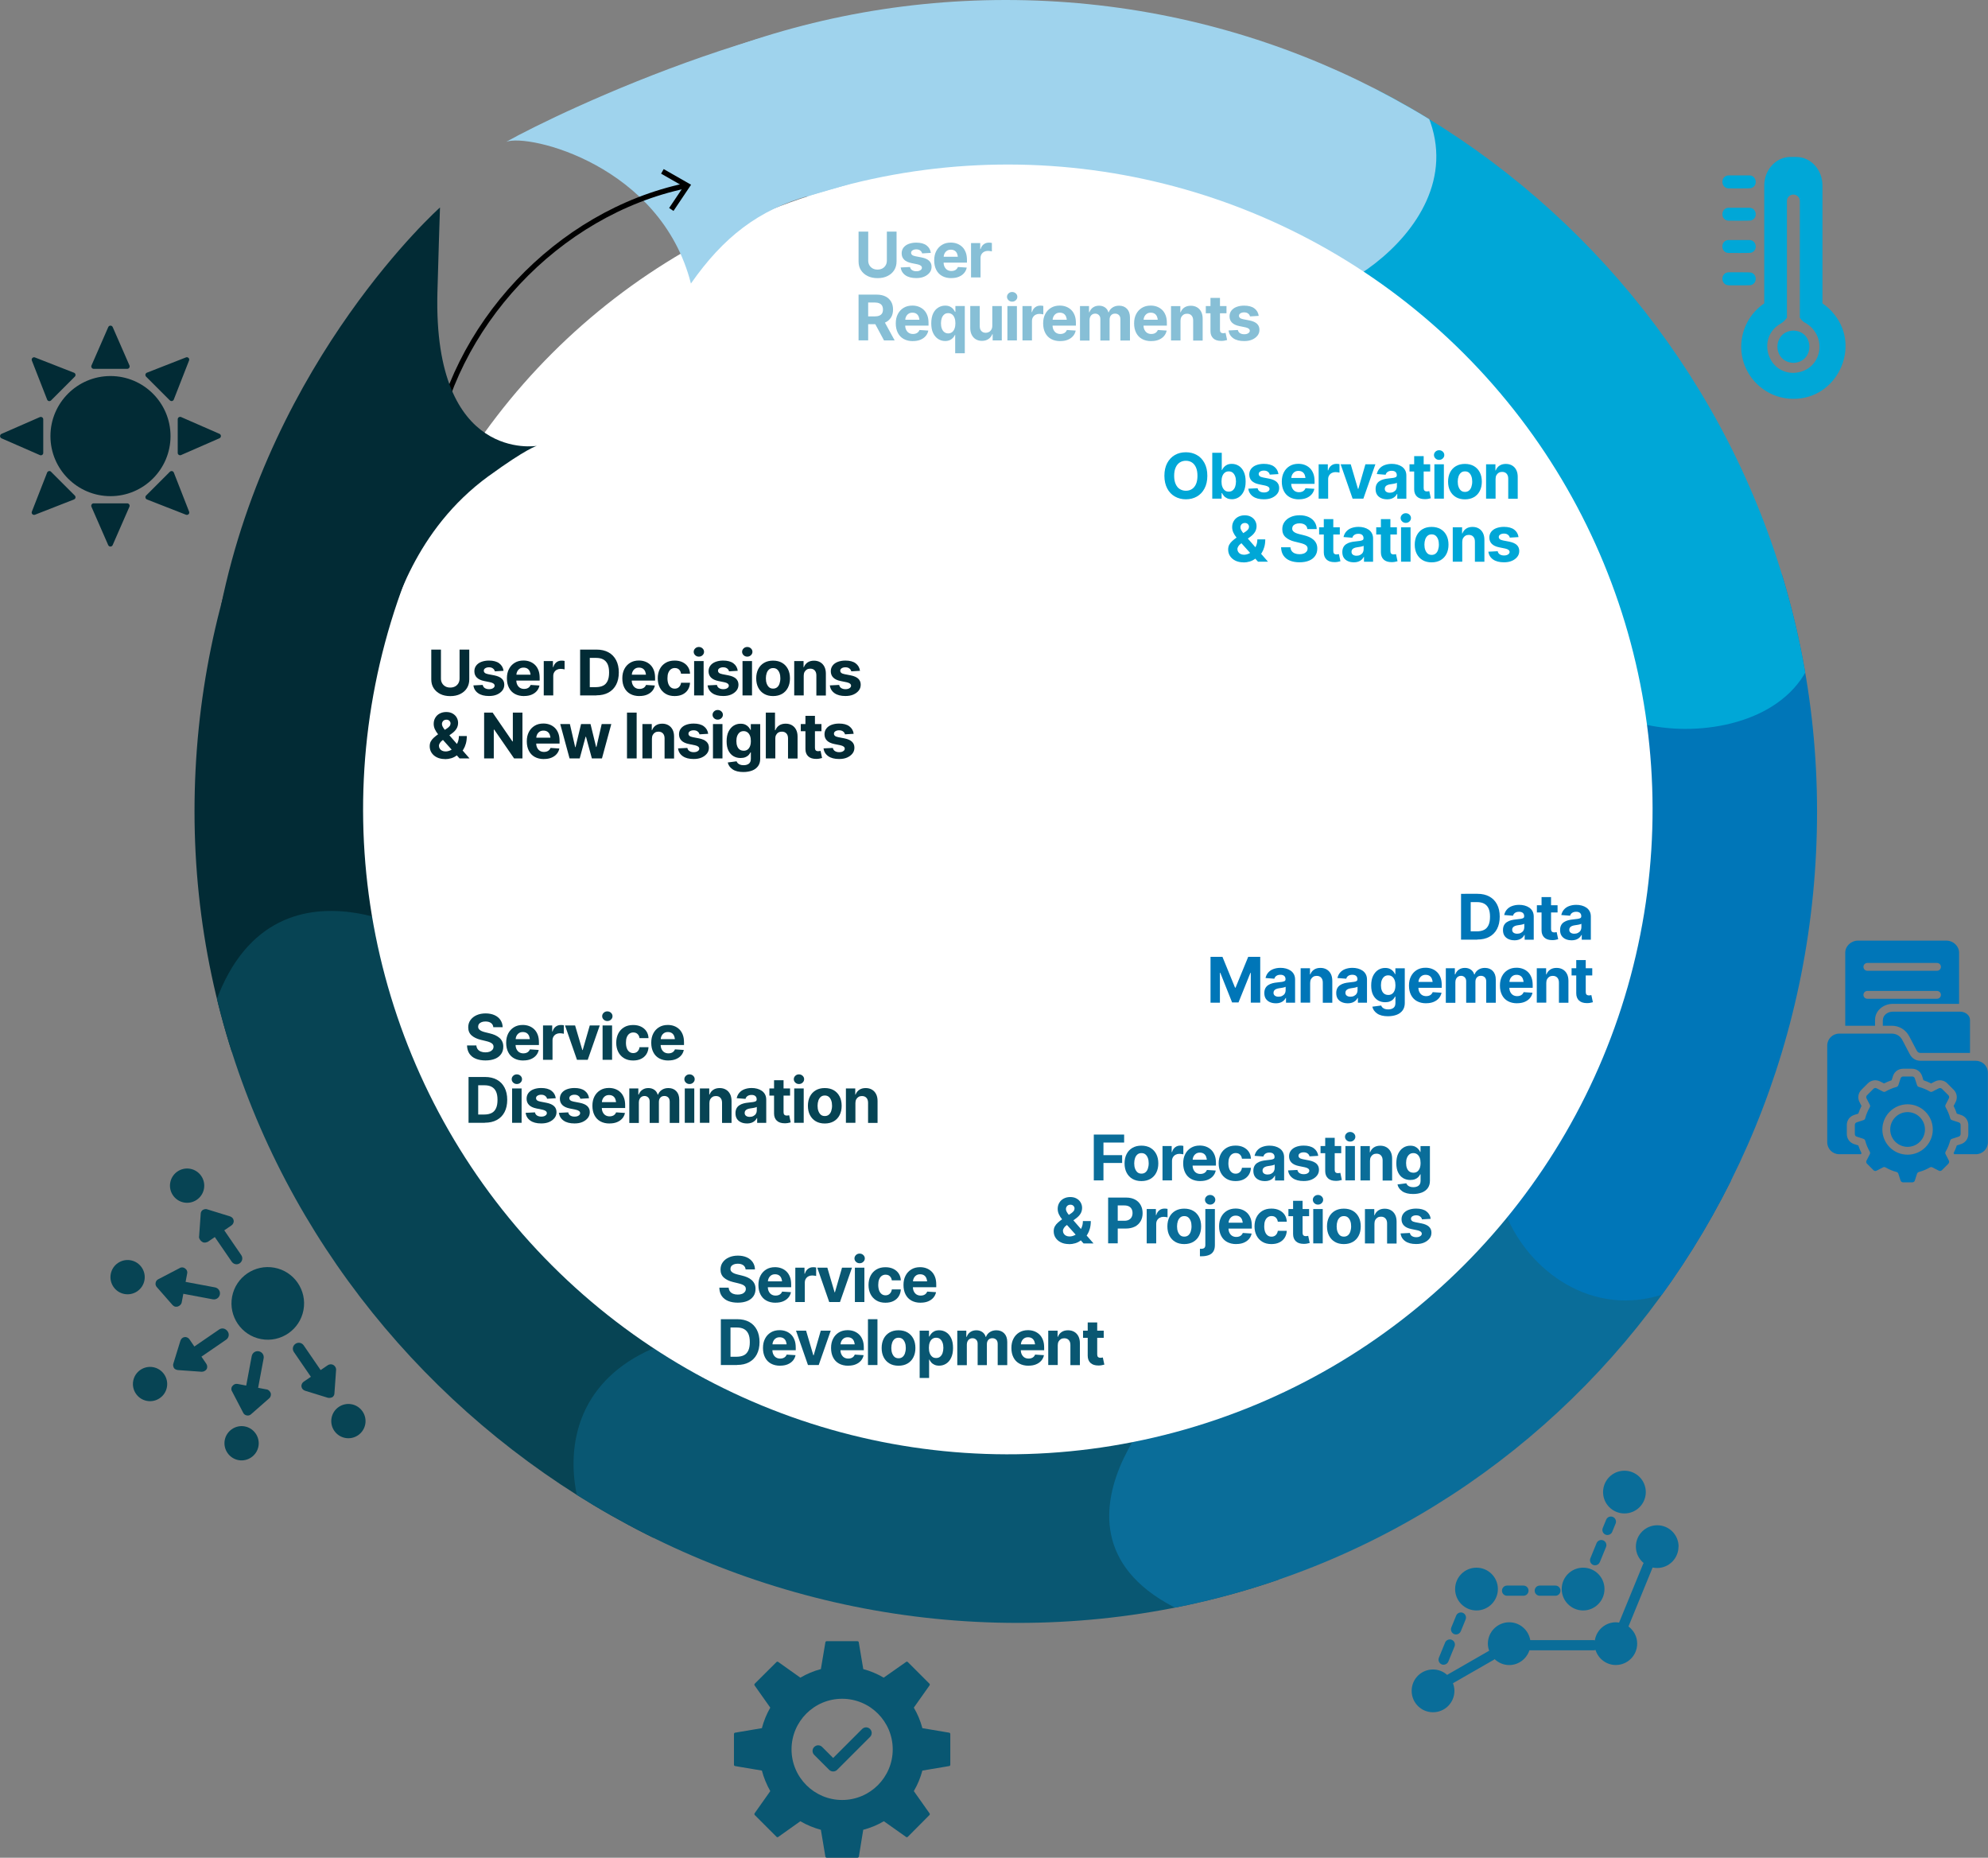 <?xml version="1.0" encoding="UTF-8"?> <svg xmlns="http://www.w3.org/2000/svg" xmlns:xlink="http://www.w3.org/1999/xlink" id="Layer_2" data-name="Layer 2" viewBox="0 0 378.77 353.87"><rect x="0" y="0" width="378.77" height="353.87" fill="#808080" stroke="none"/><defs><style> .cls-1 { fill: #fff; } .cls-2 { fill: #074454; } .cls-3 { fill: #9fd3ed; } .cls-4 { fill: #0a6d99; } .cls-5 { fill: #0076b8; } .cls-6 { fill: #022b35; } .cls-7 { fill: #00a7d7; } .cls-8 { fill: #87bfd6; } .cls-9 { fill: #095772; } .cls-10 { clip-path: url(#clippath); } .cls-11 { fill: none; } </style><clipPath id="clippath"><path class="cls-11" d="m346.2,154.57c0,85.37-66.88,154.57-152.25,154.57S37.06,239.94,37.06,154.57C37.06,69.2,106.26,0,191.63,0c85.37,0,154.57,69.2,154.57,154.57Z"></path></clipPath></defs><g id="_Слой_1" data-name="Слой 1"><g><g class="cls-10"><g><path class="cls-6" d="m95.14,95.91c-.49-.53-.89-1.2-1.15-2.05-.32-1.04-.63-2.15-.92-3.28-2.64,2.24-7.76,1.24-8.38-2.98-2.62.33-5.49-1.25-5.68-4.77-.07-1.29-.17-2.57-.29-3.85-1.01.08-2.04-.15-2.94-.73-2.62,1.05-6.27-.3-6.8-3.29-.82-4.68-1.09-9.3-.89-13.99-17.2,6.21-22.12-14.02-26.73-4.83-14.74,29.39-19.49,84.73-6.89,132.51,2.14,8.12,9.19,13.89,17.47,12.52,5.43-.9,9.68-4.57,11.6-9.32,2.74,2.51,6.36,3.79,10.31,3.13,7.05-1.19,11.81-8.01,10.65-15.22-3.18-19.71-3.04-39.77,2.39-59.34,2.07-7.47,5.11-16.1,8.25-24.51Z"></path><path class="cls-2" d="m137.28,252.31c-22.61-16.58-39.73-39.25-50.88-67.36-.67-1.69-1.65-3.17-2.83-4.38-3.56-3.65-38.02-21.96-45.05,20.52-6.64,40.13,38.92,68.2,70.25,90.63,6.82,4.89,16.32,3.32,21.21-3.5,2.63-3.67,3.37-8.12,2.45-12.2,3.05-.66,5.88-2.43,7.84-5.23,4.16-5.94,2.82-14.22-2.98-18.47Z"></path><path class="cls-9" d="m243.84,294.92c-.79-4.76-3.71-8.62-7.62-10.79.98-2.28,1.36-4.86.93-7.5-1.16-7.21-7.83-12.09-14.87-10.9-27.45,4.64-55.21,1-82.52-10.81-1.64-.71-3.38-1.34-5.03-1.05-37.1,6.5-24.91,40.85-17.18,44.12,37.46,15.84,75.74,20.7,113.76,14.41,8.28-1.37,13.89-9.19,12.52-17.47Z"></path><path class="cls-4" d="m325.13,219.61c-4.23-3.03-9.5-3.57-14.05-1.92-.82-2.59-2.42-4.95-4.75-6.65-5.81-4.26-13.89-2.88-18.05,3.05-16.2,23.15-35.92,39.78-65.82,52.07-1.66.68-32.15,34.14,15.54,44.91,39.68,8.96,68.2-38.92,90.63-70.25,4.89-6.82,3.32-16.32-3.5-21.21Z"></path><path class="cls-5" d="m347.89,120.63c-1.37-8.28-9.19-13.89-17.47-12.52-4.74.78-8.59,3.68-10.77,7.57-2.55-1.59-5.64-2.29-8.82-1.76-7.05,1.19-11.81,8.01-10.65,15.22,4.53,28.09.98,56.51-10.57,84.45-.7,1.68,1.29-1.14,0,0-15.66,13.81,14.72,55.19,43.87,20.79,26.29-31.03,20.7-75.74,14.41-113.76Z"></path><path class="cls-7" d="m344.94,110.13c-11.65-38.97-38.92-68.2-70.25-90.63-6.82-4.89-16.32-3.32-21.21,3.5-2.64,3.68-3.38,8.14-2.44,12.24-2.2.91-4.19,2.43-5.68,4.56-4.16,5.94-2.82,14.22,2.98,18.47,22.61,16.58,39.73,39.25,50.88,67.36.67,1.69,2.38,2.75,2.83,4.38,3.93,14.03,53.03,14.03,42.89-19.89Z"></path><path class="cls-3" d="m131.44,33.65c3.33.05,6.67.2,10,.47.41-.51.8-1.03,1.15-1.56-3.59.6-7.2.9-10.83,1.02-.1.02-.21.04-.31.06Z"></path><path class="cls-3" d="m266.3,13.34C232.84-23.01,166.66-14.36,134.97-5.61c-9.42,2.6,7.16,10.63.76,24.86,5.48-.25,10.84.26,15.47,2.08,1.95.77,3.86,2.48,3.67,4.82-.28,3.38-1.21,6.4-2.61,9.12,1.33,1.1,2.22,2.84,1.92,4.98-.26,1.87-.64,3.71-1.13,5.52.56.68,1.02,1.47,1.35,2.39.49,1.4.58,2.82.41,4.23,11.49-2.13,24.53-4.46,35.02-5.33,19.81-1.65,39.06,2.1,57.34,9.12,6.68,2.56,41.41-18.6,19.12-42.83Z"></path></g></g><circle class="cls-1" cx="192.02" cy="154.18" r="122.84" transform="translate(-52.78 180.94) rotate(-45)"></circle></g><g><path class="cls-5" d="m280.21,170.26v8.73h-1.84v-8.73h1.84Zm1.25,8.73h-2.27v-1.58h2.19c.55,0,1.01-.1,1.39-.29s.65-.5.84-.91.28-.94.28-1.59-.09-1.17-.28-1.58-.47-.71-.84-.91-.83-.29-1.38-.29h-2.23v-1.58h2.34c.88,0,1.63.17,2.27.52s1.12.85,1.46,1.5.51,1.43.51,2.33-.17,1.69-.51,2.34-.83,1.15-1.47,1.5-1.4.52-2.29.52Z"></path><path class="cls-5" d="m288.54,179.11c-.41,0-.79-.07-1.12-.22s-.59-.36-.78-.65-.28-.65-.28-1.08c0-.37.07-.67.2-.92s.31-.44.54-.59.49-.27.79-.35.6-.13.93-.16c.38-.04.68-.07.91-.11s.4-.09.51-.16.16-.18.16-.31v-.03c0-.27-.08-.48-.25-.63s-.41-.22-.72-.22c-.32,0-.58.07-.78.21s-.32.32-.38.54l-1.68-.13c.09-.4.25-.74.5-1.03s.57-.52.97-.67.86-.24,1.38-.24c.36,0,.71.04,1.04.13s.63.22.89.4.47.41.62.69.23.62.23,1v4.42h-1.73v-.91h-.05c-.11.21-.25.39-.42.54s-.39.28-.63.36-.53.13-.86.13Zm.52-1.25c.27,0,.5-.05.71-.16s.37-.25.48-.43.17-.39.17-.61v-.7c-.05.04-.13.07-.23.1s-.21.06-.33.08-.24.04-.36.06-.23.03-.33.05c-.21.03-.4.08-.56.15s-.28.16-.37.28-.13.26-.13.43c0,.25.09.43.27.56s.41.19.69.19Z"></path><path class="cls-5" d="m296.76,172.44v1.37h-3.94v-1.37h3.94Zm-3.05-1.56h1.81v6.09c0,.22.05.38.15.48s.25.16.47.16c.07,0,.15,0,.23-.02s.16-.03.22-.04l.29,1.36c-.2.06-.39.1-.58.13s-.37.04-.55.04c-.65,0-1.16-.16-1.51-.49s-.53-.79-.53-1.38v-6.33Z"></path><path class="cls-5" d="m299.42,179.11c-.41,0-.79-.07-1.12-.22s-.59-.36-.78-.65-.28-.65-.28-1.08c0-.37.07-.67.2-.92s.31-.44.54-.59.49-.27.79-.35.6-.13.93-.16c.38-.04.68-.07.91-.11s.4-.09.51-.16.16-.18.16-.31v-.03c0-.27-.08-.48-.25-.63s-.41-.22-.72-.22c-.32,0-.58.07-.78.21s-.32.32-.38.54l-1.68-.13c.09-.4.25-.74.5-1.03s.57-.52.97-.67.86-.24,1.38-.24c.36,0,.71.04,1.04.13s.63.22.89.4.47.41.62.69.23.62.23,1v4.42h-1.73v-.91h-.05c-.11.21-.25.39-.42.54s-.39.28-.63.36-.53.13-.86.13Zm.52-1.25c.27,0,.5-.05.71-.16s.37-.25.48-.43.17-.39.17-.61v-.7c-.05.04-.13.07-.23.1s-.21.06-.33.08-.24.04-.36.06-.23.03-.33.05c-.21.03-.4.08-.56.15s-.28.16-.37.28-.13.26-.13.43c0,.25.09.43.27.56s.41.19.69.19Z"></path><path class="cls-5" d="m230.63,182.26h2.28l2.4,5.87h.1l2.41-5.87h2.29v8.73h-1.8v-5.68h-.07l-2.27,5.64h-1.22l-2.25-5.65h-.07v5.7h-1.79v-8.73Z"></path><path class="cls-5" d="m243.07,191.11c-.41,0-.79-.07-1.12-.22s-.59-.36-.78-.65-.28-.65-.28-1.08c0-.37.07-.67.2-.92s.31-.44.54-.59.49-.27.79-.35.6-.13.93-.16c.38-.04.68-.07.91-.11s.4-.09.51-.16.16-.18.16-.31v-.03c0-.27-.08-.48-.25-.63s-.41-.22-.72-.22c-.32,0-.58.07-.78.21s-.32.32-.38.54l-1.68-.13c.09-.4.25-.74.5-1.03s.57-.52.97-.67.86-.24,1.38-.24c.36,0,.71.04,1.04.13s.63.22.89.4.47.41.62.69.23.62.23,1v4.42h-1.73v-.91h-.05c-.11.21-.25.39-.42.54s-.39.28-.63.36-.53.13-.86.13Zm.52-1.25c.27,0,.5-.05.71-.16s.37-.25.48-.43.17-.39.17-.61v-.7c-.05.04-.13.07-.23.1s-.21.06-.33.08-.24.04-.36.06-.23.03-.33.05c-.21.03-.4.08-.56.15s-.28.16-.37.28-.13.26-.13.43c0,.25.09.43.27.56s.41.19.69.19Z"></path><path class="cls-5" d="m249.62,187.2v3.79h-1.81v-6.55h1.78v1.17h.06c.15-.39.38-.69.71-.91s.73-.33,1.22-.33c.45,0,.85.1,1.19.3s.6.48.79.85.28.81.28,1.32v4.17h-1.81v-3.84c0-.4-.1-.71-.31-.94s-.49-.34-.86-.34c-.24,0-.46.05-.64.16s-.33.26-.44.46-.16.44-.16.72Z"></path><path class="cls-5" d="m256.77,191.11c-.41,0-.79-.07-1.12-.22s-.59-.36-.78-.65-.28-.65-.28-1.08c0-.37.07-.67.2-.92s.31-.44.54-.59.49-.27.79-.35.6-.13.93-.16c.38-.04.68-.07.91-.11s.4-.09.51-.16.16-.18.16-.31v-.03c0-.27-.08-.48-.25-.63s-.41-.22-.72-.22c-.32,0-.58.07-.78.21s-.32.32-.38.54l-1.68-.13c.09-.4.25-.74.5-1.03s.57-.52.97-.67.86-.24,1.38-.24c.36,0,.71.04,1.04.13s.63.22.89.4.47.41.62.69.23.62.23,1v4.42h-1.73v-.91h-.05c-.11.21-.25.39-.42.54s-.39.28-.63.36-.53.13-.86.13Zm.52-1.25c.27,0,.5-.05.71-.16s.37-.25.48-.43.17-.39.17-.61v-.7c-.05.04-.13.07-.23.1s-.21.06-.33.08-.24.04-.36.06-.23.03-.33.05c-.21.03-.4.08-.56.15s-.28.16-.37.28-.13.26-.13.43c0,.25.09.43.27.56s.41.19.69.19Z"></path><path class="cls-5" d="m264.45,193.58c-.88,0-1.57-.17-2.07-.52s-.8-.78-.91-1.3l1.68-.22c.05.13.13.26.24.37s.26.2.44.27.41.1.67.1c.39,0,.72-.09.98-.28s.39-.51.39-.96v-1.2h-.08c-.08.18-.2.35-.36.52s-.37.3-.62.4-.55.15-.9.15c-.49,0-.94-.11-1.34-.34s-.72-.58-.96-1.05-.36-1.07-.36-1.79.12-1.37.37-1.86.57-.87.97-1.12.84-.37,1.32-.37c.37,0,.67.06.92.18s.45.28.61.46.27.37.35.54h.07v-1.11h1.79v6.62c0,.55-.14,1.02-.41,1.39s-.65.66-1.13.84-1.03.28-1.66.28Zm.04-4.05c.44,0,.78-.16,1.02-.49s.36-.77.36-1.35c0-.38-.05-.72-.16-1s-.26-.5-.47-.66-.45-.24-.75-.24-.55.08-.75.24-.36.39-.47.67-.16.61-.16.98.05.7.16.98.26.49.47.64.46.22.75.22Z"></path><path class="cls-5" d="m271.7,191.11c-.67,0-1.25-.14-1.74-.41s-.86-.66-1.12-1.17-.39-1.1-.39-1.8.13-1.26.39-1.77.63-.9,1.1-1.19,1.03-.43,1.67-.43c.43,0,.84.07,1.21.21s.7.35.98.62.5.62.66,1.04.23.9.23,1.46v.49h-5.53v-1.12h4.65l-.84.29c0-.33-.05-.62-.15-.87s-.25-.44-.45-.57-.45-.2-.75-.2-.55.07-.75.21-.36.32-.47.56-.16.5-.16.81v.79c0,.36.06.66.19.91s.3.45.52.58.48.2.78.2c.2,0,.39-.03.55-.09s.31-.14.42-.26.21-.25.27-.41l1.68.11c-.08.4-.25.75-.51,1.05s-.59.53-1,.7-.88.25-1.42.25Z"></path><path class="cls-5" d="m275.47,190.99v-6.55h1.72v1.17h.08c.14-.39.37-.69.69-.91s.7-.33,1.14-.33.83.11,1.15.34.52.53.63.91h.07c.13-.38.38-.68.73-.91s.77-.34,1.24-.34c.61,0,1.11.19,1.49.58s.58.94.58,1.65v4.41h-1.82v-4.04c0-.37-.1-.64-.29-.82s-.43-.27-.72-.27c-.33,0-.58.1-.77.31s-.28.48-.28.82v4h-1.76v-4.09c0-.32-.09-.57-.28-.76s-.42-.28-.72-.28c-.2,0-.38.05-.54.15s-.29.24-.38.42-.14.39-.14.64v3.93h-1.81Z"></path><path class="cls-5" d="m289.03,191.11c-.67,0-1.25-.14-1.74-.41s-.86-.66-1.12-1.17-.39-1.1-.39-1.8.13-1.26.39-1.77.63-.9,1.1-1.19,1.03-.43,1.67-.43c.43,0,.84.07,1.21.21s.7.35.98.62.5.62.66,1.04.23.9.23,1.46v.49h-5.53v-1.12h4.65l-.84.29c0-.33-.05-.62-.15-.87s-.25-.44-.45-.57-.45-.2-.75-.2-.55.07-.75.21-.36.32-.47.56-.16.5-.16.81v.79c0,.36.06.66.19.91s.3.45.52.58.48.2.78.2c.2,0,.39-.03.55-.09s.31-.14.42-.26.21-.25.27-.41l1.68.11c-.08.4-.25.75-.51,1.05s-.59.53-1,.7-.88.25-1.42.25Z"></path><path class="cls-5" d="m294.61,187.2v3.79h-1.81v-6.55h1.78v1.17h.06c.15-.39.38-.69.71-.91s.73-.33,1.22-.33c.45,0,.85.1,1.19.3s.6.48.79.85.28.81.28,1.32v4.17h-1.81v-3.84c0-.4-.1-.71-.31-.94s-.49-.34-.86-.34c-.24,0-.46.05-.64.16s-.33.26-.44.46-.16.44-.16.72Z"></path><path class="cls-5" d="m303.37,184.44v1.37h-3.94v-1.37h3.94Zm-3.05-1.56h1.81v6.09c0,.22.05.38.15.48s.25.16.47.16c.07,0,.15,0,.23-.02s.16-.03.22-.04l.29,1.36c-.2.06-.39.1-.58.13s-.37.04-.55.04c-.65,0-1.16-.16-1.51-.49s-.53-.79-.53-1.38v-6.33Z"></path></g><g><path class="cls-4" d="m208.4,224.85v-8.73h5.78v1.52h-3.94v2.4h3.56v1.49h-3.56v3.32h-1.84Z"></path><path class="cls-4" d="m217.47,224.98c-.66,0-1.23-.14-1.71-.42s-.85-.68-1.11-1.18-.39-1.09-.39-1.77.13-1.27.39-1.78.63-.9,1.11-1.18,1.05-.42,1.71-.42,1.24.14,1.72.42.85.68,1.11,1.18.39,1.1.39,1.78-.13,1.26-.39,1.77-.63.9-1.11,1.18-1.06.42-1.72.42Zm.01-1.42c.3,0,.55-.08.76-.25s.36-.4.46-.7.16-.63.16-1.01-.05-.72-.16-1.01-.26-.52-.46-.69-.46-.25-.76-.25-.56.08-.76.25-.36.4-.46.69-.16.63-.16,1.01.05.72.16,1.01.26.53.46.7.46.25.76.25Z"></path><path class="cls-4" d="m221.49,224.85v-6.55h1.75v1.15h.07c.12-.41.32-.71.6-.92s.6-.31.97-.31c.09,0,.19,0,.3.01s.2.03.28.05v1.61c-.09-.03-.2-.05-.35-.07s-.29-.03-.42-.03c-.26,0-.5.06-.71.17s-.38.28-.5.48-.18.44-.18.71v3.7h-1.81Z"></path><path class="cls-4" d="m228.68,224.98c-.67,0-1.25-.14-1.74-.41s-.86-.66-1.12-1.17-.39-1.1-.39-1.8.13-1.26.39-1.77.63-.9,1.1-1.19,1.03-.43,1.67-.43c.43,0,.84.07,1.21.21s.7.35.98.62.5.62.66,1.04.23.9.23,1.46v.49h-5.53v-1.12h4.65l-.84.29c0-.33-.05-.62-.15-.87s-.25-.44-.45-.57-.45-.2-.75-.2-.55.07-.75.21-.36.32-.47.56-.16.5-.16.81v.79c0,.36.06.66.19.91s.3.45.52.58.48.2.78.2c.2,0,.39-.03.55-.09s.31-.14.42-.26.21-.25.27-.41l1.68.11c-.08.4-.25.75-.51,1.05s-.59.53-1,.7-.88.25-1.42.25Z"></path><path class="cls-4" d="m235.41,224.98c-.67,0-1.24-.14-1.72-.43s-.85-.68-1.11-1.19-.39-1.09-.39-1.75.13-1.26.39-1.77.63-.9,1.11-1.19,1.05-.43,1.72-.43c.57,0,1.07.1,1.5.31s.77.5,1.02.87.39.82.41,1.32h-1.71c-.03-.22-.1-.41-.2-.57s-.24-.29-.4-.38-.36-.13-.59-.13c-.28,0-.53.08-.74.23s-.37.37-.49.66-.17.64-.17,1.06.06.77.17,1.07.28.52.49.68.45.23.74.23c.31,0,.58-.1.79-.3s.35-.47.4-.82h1.71c-.03.5-.16.94-.4,1.32s-.58.68-1,.89-.93.32-1.52.32Z"></path><path class="cls-4" d="m240.98,224.98c-.41,0-.79-.07-1.12-.22s-.59-.36-.78-.65-.28-.65-.28-1.08c0-.37.07-.67.2-.92s.31-.44.54-.59.49-.27.79-.35.6-.13.93-.16c.38-.04.68-.07.91-.11s.4-.09.51-.16.16-.18.16-.31v-.03c0-.27-.08-.48-.25-.63s-.41-.22-.72-.22c-.32,0-.58.07-.78.21s-.32.32-.38.54l-1.68-.13c.09-.4.25-.74.5-1.03s.57-.52.97-.67.86-.24,1.38-.24c.36,0,.71.04,1.04.13s.63.22.89.4.47.41.62.69.23.62.23,1v4.42h-1.73v-.91h-.05c-.11.21-.25.39-.42.54s-.39.28-.63.36-.53.13-.86.13Zm.52-1.25c.27,0,.5-.05.71-.16s.37-.25.48-.43.17-.39.17-.61v-.7c-.05.04-.13.07-.23.1s-.21.06-.33.08-.24.04-.36.06-.23.03-.33.05c-.21.03-.4.08-.56.15s-.28.16-.37.28-.13.26-.13.43c0,.25.09.43.27.56s.41.19.69.19Z"></path><path class="cls-4" d="m251.16,220.17l-1.66.1c-.04-.21-.16-.39-.35-.54s-.44-.23-.76-.23c-.28,0-.52.06-.71.18s-.28.27-.28.47c0,.16.06.29.18.4s.33.2.64.26l1.19.23c.64.13,1.11.34,1.42.63s.47.67.47,1.14c0,.43-.12.81-.38,1.13s-.59.57-1.03.76-.94.27-1.51.27c-.87,0-1.56-.18-2.07-.54s-.81-.86-.9-1.48l1.78-.09c.06.27.19.47.4.6s.47.21.8.21.57-.06.77-.19.3-.28.3-.47c0-.32-.28-.54-.84-.66l-1.13-.23c-.64-.13-1.11-.35-1.42-.66s-.47-.71-.47-1.2c0-.42.12-.79.35-1.09s.55-.54.97-.7.9-.25,1.46-.25c.83,0,1.48.17,1.95.52s.75.83.83,1.43Z"></path><path class="cls-4" d="m255.54,218.3v1.37h-3.94v-1.37h3.94Zm-3.05-1.56h1.81v6.09c0,.22.05.38.15.48s.25.16.47.16c.07,0,.15,0,.23-.02s.16-.03.22-.04l.29,1.36c-.2.06-.39.1-.58.13s-.37.04-.55.04c-.65,0-1.16-.16-1.51-.49s-.53-.79-.53-1.38v-6.33Z"></path><path class="cls-4" d="m257.24,217.46c-.27,0-.5-.09-.69-.27s-.29-.4-.29-.65.1-.47.29-.65.42-.27.69-.27.51.09.7.27.29.39.29.65-.1.47-.29.65-.42.27-.7.27Zm-.9,7.39v-6.55h1.81v6.55h-1.81Z"></path><path class="cls-4" d="m261.02,221.07v3.79h-1.81v-6.55h1.78v1.17h.06c.15-.39.38-.69.71-.91s.73-.33,1.22-.33c.45,0,.85.1,1.19.3s.6.48.79.85.28.81.28,1.32v4.17h-1.81v-3.84c0-.4-.1-.71-.31-.94s-.49-.34-.86-.34c-.24,0-.46.05-.64.16s-.33.26-.44.46-.16.44-.16.72Z"></path><path class="cls-4" d="m269.24,227.44c-.88,0-1.57-.17-2.07-.52s-.8-.78-.91-1.3l1.68-.22c.05.13.13.26.24.37s.26.2.44.27.41.1.67.1c.39,0,.72-.09.98-.28s.39-.51.39-.96v-1.2h-.08c-.08.18-.2.35-.36.52s-.37.3-.62.4-.55.15-.9.15c-.49,0-.94-.11-1.34-.34s-.72-.58-.96-1.05-.36-1.07-.36-1.79.12-1.37.37-1.86.57-.87.97-1.12.84-.37,1.32-.37c.37,0,.67.06.92.18s.45.28.61.46.27.37.35.54h.07v-1.11h1.79v6.62c0,.55-.14,1.02-.41,1.39s-.65.66-1.13.84-1.03.28-1.66.28Zm.04-4.05c.44,0,.78-.16,1.02-.49s.36-.77.36-1.35c0-.38-.05-.72-.16-1s-.26-.5-.47-.66-.45-.24-.75-.24-.55.08-.75.24-.36.39-.47.67-.16.61-.16.98.05.7.16.98.26.49.47.64.46.22.75.22Z"></path><path class="cls-4" d="m203.68,236.98c-.6,0-1.12-.11-1.56-.33s-.77-.51-1.01-.88-.35-.79-.35-1.24c0-.34.07-.65.21-.91s.33-.5.58-.72.53-.45.85-.67l1.69-1.11c.21-.14.37-.29.48-.44s.16-.32.16-.5c0-.17-.07-.33-.21-.48s-.34-.22-.59-.22c-.17,0-.31.04-.44.11s-.22.17-.29.3-.11.26-.11.4c0,.18.05.37.16.56s.24.39.41.59.35.43.55.67l4.14,4.75h-1.9l-3.45-3.84c-.23-.26-.45-.53-.68-.81s-.42-.58-.57-.9-.23-.67-.23-1.04c0-.43.1-.81.3-1.15s.47-.61.83-.8.77-.3,1.25-.3.87.09,1.21.28.6.44.78.75.28.66.28,1.03c0,.41-.1.78-.3,1.11s-.49.63-.86.9l-1.78,1.29c-.24.17-.42.35-.53.54s-.18.36-.18.52c0,.21.05.39.16.56s.25.3.44.39.41.14.66.14c.3,0,.61-.07.91-.21s.57-.34.82-.6.44-.57.59-.93.22-.76.22-1.19h1.51c0,.53-.06,1.01-.18,1.44s-.28.8-.48,1.12-.44.57-.71.77c-.09.05-.17.11-.25.16s-.16.1-.25.16c-.32.26-.68.45-1.08.57s-.8.18-1.19.18Z"></path><path class="cls-4" d="m211.13,236.85v-8.73h3.44c.66,0,1.22.13,1.69.38s.82.6,1.07,1.05.37.96.37,1.54-.12,1.09-.38,1.53-.61.79-1.09,1.03-1.05.37-1.72.37h-2.19v-1.48h1.89c.36,0,.65-.06.88-.19s.41-.3.52-.52.17-.47.17-.76-.06-.55-.17-.76-.29-.39-.52-.51-.53-.18-.88-.18h-1.25v7.22h-1.84Z"></path><path class="cls-4" d="m218.48,236.85v-6.55h1.75v1.15h.07c.12-.41.32-.71.6-.92s.6-.31.97-.31c.09,0,.19,0,.3.01s.2.03.28.05v1.61c-.09-.03-.2-.05-.35-.07s-.29-.03-.42-.03c-.26,0-.5.06-.71.17s-.38.28-.5.48-.18.44-.18.71v3.7h-1.81Z"></path><path class="cls-4" d="m225.63,236.98c-.66,0-1.23-.14-1.71-.42s-.85-.68-1.11-1.18-.39-1.09-.39-1.77.13-1.27.39-1.78.63-.9,1.11-1.18,1.05-.42,1.71-.42,1.24.14,1.72.42.85.68,1.11,1.18.39,1.1.39,1.78-.13,1.26-.39,1.77-.63.9-1.11,1.18-1.06.42-1.72.42Zm.01-1.42c.3,0,.55-.08.76-.25s.36-.4.46-.7.16-.63.16-1.01-.05-.72-.16-1.01-.26-.52-.46-.69-.46-.25-.76-.25-.56.08-.76.25-.36.4-.46.69-.16.63-.16,1.01.05.72.16,1.01.26.53.46.7.46.25.76.25Z"></path><path class="cls-4" d="m229.66,230.3h1.81v6.88c0,.5-.1.91-.3,1.22s-.48.54-.86.68-.81.22-1.32.22h-.37v-1.42h.23c.3,0,.5-.06.62-.18s.18-.3.18-.55v-6.85Zm.9-.84c-.27,0-.5-.09-.69-.27s-.29-.4-.29-.65.1-.47.29-.65.42-.27.69-.27.51.09.7.27.29.39.29.65-.1.47-.29.65-.42.27-.7.27Z"></path><path class="cls-4" d="m235.52,236.98c-.67,0-1.25-.14-1.74-.41s-.86-.66-1.12-1.17-.39-1.1-.39-1.8.13-1.26.39-1.77.63-.9,1.1-1.19,1.03-.43,1.67-.43c.43,0,.84.07,1.21.21s.7.35.98.62.5.62.66,1.04.23.9.23,1.46v.49h-5.53v-1.12h4.65l-.84.29c0-.33-.05-.62-.15-.87s-.25-.44-.45-.57-.45-.2-.75-.2-.55.07-.75.21-.36.32-.47.56-.16.5-.16.81v.79c0,.36.06.66.19.91s.3.45.52.58.48.2.78.2c.2,0,.39-.03.55-.09s.31-.14.42-.26.21-.25.27-.41l1.68.11c-.08.4-.25.75-.51,1.05s-.59.53-1,.7-.88.25-1.42.25Z"></path><path class="cls-4" d="m242.24,236.98c-.67,0-1.24-.14-1.72-.43s-.85-.68-1.11-1.19-.39-1.09-.39-1.75.13-1.26.39-1.77.63-.9,1.11-1.19,1.05-.43,1.72-.43c.57,0,1.07.1,1.5.31s.77.5,1.02.87.39.82.41,1.32h-1.71c-.03-.22-.1-.41-.2-.57s-.24-.29-.4-.38-.36-.13-.59-.13c-.28,0-.53.08-.74.23s-.37.37-.49.66-.17.64-.17,1.06.06.77.17,1.07.28.52.49.68.45.23.74.23c.31,0,.58-.1.79-.3s.35-.47.4-.82h1.71c-.03.5-.16.94-.4,1.32s-.58.68-1,.89-.93.32-1.52.32Z"></path><path class="cls-4" d="m249.42,230.3v1.37h-3.94v-1.37h3.94Zm-3.05-1.56h1.81v6.09c0,.22.05.38.15.48s.25.16.47.16c.07,0,.15,0,.23-.02s.16-.03.22-.04l.29,1.36c-.2.06-.39.1-.58.13s-.37.04-.55.04c-.65,0-1.16-.16-1.51-.49s-.53-.79-.53-1.38v-6.33Z"></path><path class="cls-4" d="m251.11,229.46c-.27,0-.5-.09-.69-.27s-.29-.4-.29-.65.1-.47.29-.65.42-.27.69-.27.51.09.7.27.29.39.29.65-.1.47-.29.65-.42.27-.7.27Zm-.9,7.39v-6.55h1.81v6.55h-1.81Z"></path><path class="cls-4" d="m256.04,236.98c-.66,0-1.23-.14-1.71-.42s-.85-.68-1.11-1.18-.39-1.09-.39-1.77.13-1.27.39-1.78.63-.9,1.11-1.18,1.05-.42,1.71-.42,1.24.14,1.72.42.85.68,1.11,1.18.39,1.1.39,1.78-.13,1.26-.39,1.77-.63.9-1.11,1.18-1.06.42-1.72.42Zm.01-1.42c.3,0,.55-.08.76-.25s.36-.4.46-.7.16-.63.16-1.01-.05-.72-.16-1.01-.26-.52-.46-.69-.46-.25-.76-.25-.56.08-.76.25-.36.4-.46.69-.16.63-.16,1.01.05.72.16,1.01.26.53.46.7.46.25.76.25Z"></path><path class="cls-4" d="m261.87,233.07v3.79h-1.81v-6.55h1.78v1.17h.06c.15-.39.38-.69.71-.91s.73-.33,1.22-.33c.45,0,.85.1,1.19.3s.6.48.79.85.28.81.28,1.32v4.17h-1.81v-3.84c0-.4-.1-.71-.31-.94s-.49-.34-.86-.34c-.24,0-.46.05-.64.16s-.33.26-.44.46-.16.44-.16.72Z"></path><path class="cls-4" d="m272.59,232.17l-1.66.1c-.04-.21-.16-.39-.35-.54s-.44-.23-.76-.23c-.28,0-.52.06-.71.18s-.28.27-.28.47c0,.16.06.29.18.4s.33.2.64.26l1.19.23c.64.13,1.11.34,1.42.63s.47.67.47,1.14c0,.43-.12.81-.38,1.13s-.59.57-1.03.76-.94.27-1.51.27c-.87,0-1.56-.18-2.07-.54s-.81-.86-.9-1.48l1.78-.09c.06.27.19.47.4.6s.47.21.8.21.57-.06.77-.19.3-.28.3-.47c0-.32-.28-.54-.84-.66l-1.13-.23c-.64-.13-1.11-.35-1.42-.66s-.47-.71-.47-1.2c0-.42.12-.79.35-1.09s.55-.54.97-.7.9-.25,1.46-.25c.83,0,1.48.17,1.95.52s.75.83.83,1.43Z"></path></g><g><path class="cls-9" d="m140.57,248.14c-.7,0-1.32-.11-1.84-.32s-.93-.54-1.22-.96-.44-.95-.46-1.58h1.78c.02.29.11.53.26.73s.35.34.6.44.54.15.86.15.58-.04.82-.13.41-.22.54-.38.19-.35.19-.57c0-.2-.06-.36-.17-.49s-.28-.25-.5-.34-.49-.18-.81-.25l-.96-.23c-.73-.18-1.31-.46-1.74-.84s-.64-.9-.64-1.54c0-.53.14-.99.43-1.39s.68-.71,1.18-.93,1.07-.33,1.7-.33,1.21.11,1.7.33.86.53,1.13.93.41.85.42,1.37h-1.78c-.03-.34-.18-.61-.44-.8s-.61-.29-1.05-.29c-.3,0-.55.04-.76.13s-.37.2-.48.35-.16.32-.16.51c0,.2.06.37.19.51s.29.25.5.34.44.16.69.22l.78.19c.38.09.73.2,1.05.34s.6.32.83.52.42.45.55.73.19.6.19.96c0,.54-.13,1-.4,1.39s-.65.7-1.16.91-1.11.32-1.83.32Z"></path><path class="cls-9" d="m147.75,248.15c-.67,0-1.25-.14-1.74-.41s-.86-.66-1.12-1.17-.39-1.1-.39-1.8.13-1.26.39-1.77.63-.9,1.1-1.19,1.03-.43,1.67-.43c.43,0,.84.07,1.21.21s.7.35.98.62.5.62.66,1.04.23.9.23,1.46v.49h-5.53v-1.12h4.65l-.84.29c0-.33-.05-.62-.15-.87s-.25-.44-.45-.57-.45-.2-.75-.2-.55.07-.75.21-.36.32-.47.56-.16.5-.16.81v.79c0,.36.06.66.19.91s.3.45.52.58.48.2.78.2c.2,0,.39-.03.55-.09s.31-.14.42-.26.21-.25.27-.41l1.68.11c-.08.4-.25.75-.51,1.05s-.59.53-1,.7-.88.25-1.42.25Z"></path><path class="cls-9" d="m151.53,248.02v-6.55h1.75v1.15h.07c.12-.41.32-.71.6-.92s.6-.31.97-.31c.09,0,.19,0,.3.01s.2.03.28.05v1.61c-.09-.03-.2-.05-.35-.07s-.29-.03-.42-.03c-.26,0-.5.06-.71.17s-.38.28-.5.48-.18.44-.18.71v3.7h-1.81Z"></path><path class="cls-9" d="m162.33,241.47l-2.29,6.55h-2.05l-2.28-6.55h1.92l1.38,4.69h.07l1.35-4.69h1.9Z"></path><path class="cls-9" d="m163.78,240.63c-.27,0-.5-.09-.69-.27s-.29-.4-.29-.65.1-.47.29-.65.42-.27.69-.27.51.09.7.27.29.39.29.65-.1.47-.29.65-.42.27-.7.27Zm-.9,7.39v-6.55h1.81v6.55h-1.81Z"></path><path class="cls-9" d="m168.7,248.15c-.67,0-1.24-.14-1.72-.43s-.85-.68-1.11-1.19-.39-1.09-.39-1.75.13-1.26.39-1.77.63-.9,1.11-1.19,1.05-.43,1.72-.43c.57,0,1.07.1,1.5.31s.77.5,1.02.87.39.82.41,1.32h-1.71c-.03-.22-.1-.41-.2-.57s-.24-.29-.4-.38-.36-.13-.59-.13c-.28,0-.53.08-.74.23s-.37.37-.49.66-.17.64-.17,1.06.06.77.17,1.07.28.52.49.68.45.23.74.23c.31,0,.58-.1.79-.3s.35-.47.4-.82h1.71c-.03.5-.16.94-.4,1.32s-.58.68-1,.89-.93.32-1.52.32Z"></path><path class="cls-9" d="m175.39,248.15c-.67,0-1.25-.14-1.74-.41s-.86-.66-1.12-1.17-.39-1.1-.39-1.8.13-1.26.39-1.77.63-.9,1.1-1.19,1.03-.43,1.67-.43c.43,0,.84.07,1.21.21s.7.35.98.62.5.62.66,1.04.23.9.23,1.46v.49h-5.53v-1.12h4.65l-.84.29c0-.33-.05-.62-.15-.87s-.25-.44-.45-.57-.45-.2-.75-.2-.55.07-.75.21-.36.32-.47.56-.16.5-.16.81v.79c0,.36.06.66.19.91s.3.45.52.58.48.2.78.2c.2,0,.39-.03.55-.09s.31-.14.42-.26.21-.25.27-.41l1.68.11c-.08.4-.25.75-.51,1.05s-.59.53-1,.7-.88.25-1.42.25Z"></path><path class="cls-9" d="m139.18,251.29v8.73h-1.84v-8.73h1.84Zm1.25,8.73h-2.27v-1.58h2.19c.55,0,1.01-.1,1.39-.29s.65-.5.84-.91.28-.94.28-1.59-.09-1.17-.28-1.58-.47-.71-.84-.91-.83-.29-1.38-.29h-2.23v-1.58h2.34c.88,0,1.63.17,2.27.52s1.12.85,1.46,1.5.51,1.43.51,2.33-.17,1.69-.51,2.34-.83,1.15-1.47,1.5-1.4.52-2.29.52Z"></path><path class="cls-9" d="m148.62,260.15c-.67,0-1.25-.14-1.74-.41s-.86-.66-1.12-1.17-.39-1.1-.39-1.8.13-1.26.39-1.77.63-.9,1.1-1.19,1.03-.43,1.67-.43c.43,0,.84.07,1.21.21s.7.35.98.62.5.62.66,1.04.23.9.23,1.46v.49h-5.53v-1.12h4.65l-.84.29c0-.33-.05-.62-.15-.87s-.25-.44-.45-.57-.45-.2-.75-.2-.55.07-.75.21-.36.32-.47.56-.16.5-.16.81v.79c0,.36.06.66.19.91s.3.45.52.58.48.2.78.2c.2,0,.39-.03.55-.09s.31-.14.42-.26.21-.25.27-.41l1.68.11c-.08.4-.25.75-.51,1.05s-.59.53-1,.7-.88.25-1.42.25Z"></path><path class="cls-9" d="m158.28,253.47l-2.29,6.55h-2.05l-2.28-6.55h1.92l1.38,4.69h.07l1.35-4.69h1.9Z"></path><path class="cls-9" d="m161.59,260.15c-.67,0-1.25-.14-1.74-.41s-.86-.66-1.12-1.17-.39-1.1-.39-1.8.13-1.26.39-1.77.63-.9,1.1-1.19,1.03-.43,1.67-.43c.43,0,.84.07,1.21.21s.7.35.98.62.5.62.66,1.04.23.9.23,1.46v.49h-5.53v-1.12h4.65l-.84.29c0-.33-.05-.62-.15-.87s-.25-.44-.45-.57-.45-.2-.75-.2-.55.07-.75.21-.36.32-.47.56-.16.5-.16.81v.79c0,.36.06.66.19.91s.3.45.52.58.48.2.78.2c.2,0,.39-.03.55-.09s.31-.14.42-.26.21-.25.27-.41l1.68.11c-.08.4-.25.75-.51,1.05s-.59.53-1,.7-.88.25-1.42.25Z"></path><path class="cls-9" d="m167.18,251.29v8.73h-1.81v-8.73h1.81Z"></path><path class="cls-9" d="m171.19,260.15c-.66,0-1.23-.14-1.71-.42s-.85-.68-1.11-1.18-.39-1.09-.39-1.77.13-1.27.39-1.78.63-.9,1.11-1.18,1.05-.42,1.71-.42,1.24.14,1.72.42.85.68,1.11,1.18.39,1.1.39,1.78-.13,1.26-.39,1.77-.63.9-1.11,1.18-1.06.42-1.72.42Zm.01-1.42c.3,0,.55-.08.76-.25s.36-.4.46-.7.16-.63.16-1.01-.05-.72-.16-1.01-.26-.52-.46-.69-.46-.25-.76-.25-.56.08-.76.25-.36.4-.46.69-.16.63-.16,1.01.05.72.16,1.01.26.53.46.7.46.25.76.25Z"></path><path class="cls-9" d="m175.22,262.47v-9h1.78v1.11h.08c.08-.18.2-.36.35-.54s.35-.34.6-.46.55-.18.91-.18c.48,0,.92.12,1.32.37s.72.62.96,1.12.36,1.12.36,1.88-.12,1.34-.35,1.84-.55.88-.95,1.14-.85.39-1.35.39c-.35,0-.65-.06-.9-.18s-.45-.26-.6-.44-.27-.36-.36-.54h-.05v3.5h-1.81Zm3.15-3.79c.3,0,.55-.08.75-.25s.36-.39.46-.68.16-.63.16-1-.05-.71-.16-1-.26-.51-.46-.68-.46-.25-.76-.25-.54.08-.75.24-.36.38-.47.67-.16.63-.16,1.02.05.72.16,1.01.27.51.47.68.45.24.74.24Z"></path><path class="cls-9" d="m182.39,260.02v-6.55h1.72v1.17h.08c.14-.39.37-.69.69-.91s.7-.33,1.14-.33.83.11,1.15.34.52.53.63.91h.07c.13-.38.38-.68.73-.91s.77-.34,1.24-.34c.61,0,1.11.19,1.49.58s.58.94.58,1.65v4.41h-1.82v-4.04c0-.37-.1-.64-.29-.82s-.43-.27-.72-.27c-.33,0-.58.1-.77.31s-.28.48-.28.82v4h-1.76v-4.09c0-.32-.09-.57-.28-.76s-.42-.28-.72-.28c-.2,0-.38.05-.54.15s-.29.24-.38.42-.14.39-.14.64v3.93h-1.81Z"></path><path class="cls-9" d="m195.95,260.15c-.67,0-1.25-.14-1.74-.41s-.86-.66-1.12-1.17-.39-1.1-.39-1.8.13-1.26.39-1.77.63-.9,1.1-1.19,1.03-.43,1.67-.43c.43,0,.84.07,1.21.21s.7.35.98.62.5.62.66,1.04.23.9.23,1.46v.49h-5.53v-1.12h4.65l-.84.29c0-.33-.05-.62-.15-.87s-.25-.44-.45-.57-.45-.2-.75-.2-.55.07-.75.21-.36.32-.47.56-.16.5-.16.81v.79c0,.36.06.66.19.91s.3.45.52.58.48.2.78.2c.2,0,.39-.03.55-.09s.31-.14.42-.26.21-.25.27-.41l1.68.11c-.08.4-.25.75-.51,1.05s-.59.53-1,.7-.88.25-1.42.25Z"></path><path class="cls-9" d="m201.53,256.23v3.79h-1.81v-6.55h1.78v1.17h.06c.15-.39.38-.69.71-.91s.73-.33,1.22-.33c.45,0,.85.1,1.19.3s.6.48.79.85.28.81.28,1.32v4.17h-1.81v-3.84c0-.4-.1-.71-.31-.94s-.49-.34-.86-.34c-.24,0-.46.05-.64.16s-.33.26-.44.46-.16.44-.16.72Z"></path><path class="cls-9" d="m210.29,253.47v1.37h-3.94v-1.37h3.94Zm-3.05-1.56h1.81v6.09c0,.22.05.38.15.48s.25.16.47.16c.07,0,.15,0,.23-.02s.16-.03.22-.04l.29,1.36c-.2.06-.39.1-.58.13s-.37.04-.55.04c-.65,0-1.16-.16-1.51-.49s-.53-.79-.53-1.38v-6.33Z"></path></g><g><path class="cls-6" d="m87.56,123.74h1.85v5.67c0,.64-.15,1.19-.45,1.67s-.73.85-1.27,1.12-1.18.4-1.9.4-1.36-.13-1.9-.4-.96-.64-1.27-1.12-.45-1.04-.45-1.67v-5.67h1.84v5.51c0,.33.07.63.22.89s.36.46.62.61.58.22.93.22.67-.07.94-.22.47-.35.62-.61.22-.56.22-.89v-5.51Z"></path><path class="cls-6" d="m95.94,127.78l-1.66.1c-.04-.21-.16-.39-.35-.54s-.44-.23-.76-.23c-.28,0-.52.06-.71.18s-.28.27-.28.47c0,.16.06.29.18.4s.33.2.64.26l1.19.23c.64.13,1.11.34,1.42.63s.47.67.47,1.14c0,.43-.12.81-.38,1.13s-.59.57-1.03.76-.94.27-1.51.27c-.87,0-1.56-.18-2.07-.54s-.81-.86-.9-1.48l1.78-.09c.06.27.19.47.4.6s.47.21.8.21.57-.06.77-.19.3-.28.3-.47c0-.32-.28-.54-.84-.66l-1.13-.23c-.64-.13-1.11-.35-1.42-.66s-.47-.71-.47-1.2c0-.42.12-.79.35-1.09s.55-.54.97-.7.9-.25,1.46-.25c.83,0,1.48.17,1.95.52s.75.83.83,1.43Z"></path><path class="cls-6" d="m99.83,132.59c-.67,0-1.25-.14-1.74-.41s-.86-.66-1.12-1.17-.39-1.1-.39-1.8.13-1.26.39-1.77.63-.9,1.1-1.19,1.03-.43,1.67-.43c.43,0,.84.07,1.21.21s.7.35.98.62.5.62.66,1.04.23.9.23,1.46v.49h-5.53v-1.12h4.65l-.84.29c0-.33-.05-.62-.15-.87s-.25-.44-.45-.57-.45-.2-.75-.2-.55.07-.75.21-.36.32-.47.56-.16.5-.16.81v.79c0,.36.06.66.19.91s.3.45.52.58.48.2.78.2c.2,0,.39-.03.55-.09s.31-.14.42-.26.21-.25.27-.41l1.68.11c-.08.4-.25.75-.51,1.05s-.59.53-1,.7-.88.25-1.42.25Z"></path><path class="cls-6" d="m103.6,132.47v-6.55h1.75v1.15h.07c.12-.41.32-.71.6-.92s.6-.31.97-.31c.09,0,.19,0,.3.01s.2.03.28.05v1.61c-.09-.03-.2-.05-.35-.07s-.29-.03-.42-.03c-.26,0-.5.06-.71.17s-.38.28-.5.48-.18.44-.18.71v3.7h-1.81Z"></path><path class="cls-6" d="m112.37,123.74v8.73h-1.84v-8.73h1.84Zm1.25,8.73h-2.27v-1.58h2.19c.55,0,1.01-.1,1.39-.29s.65-.5.84-.91.28-.94.28-1.59-.09-1.17-.28-1.58-.47-.71-.84-.91-.83-.29-1.38-.29h-2.23v-1.58h2.34c.88,0,1.63.17,2.27.52s1.12.85,1.46,1.5.51,1.43.51,2.33-.17,1.69-.51,2.34-.83,1.15-1.47,1.5-1.4.52-2.29.52Z"></path><path class="cls-6" d="m121.82,132.59c-.67,0-1.25-.14-1.74-.41s-.86-.66-1.12-1.17-.39-1.1-.39-1.8.13-1.26.39-1.77.63-.9,1.1-1.19,1.03-.43,1.67-.43c.43,0,.84.07,1.21.21s.7.35.98.62.5.62.66,1.04.23.9.23,1.46v.49h-5.53v-1.12h4.65l-.84.29c0-.33-.05-.62-.15-.87s-.25-.44-.45-.57-.45-.2-.75-.2-.55.07-.75.21-.36.32-.47.56-.16.5-.16.81v.79c0,.36.06.66.19.91s.3.45.52.58.48.2.78.2c.2,0,.39-.03.55-.09s.31-.14.42-.26.21-.25.27-.41l1.68.11c-.08.4-.25.75-.51,1.05s-.59.53-1,.7-.88.25-1.42.25Z"></path><path class="cls-6" d="m128.54,132.59c-.67,0-1.24-.14-1.72-.43s-.85-.68-1.11-1.19-.39-1.09-.39-1.75.13-1.26.39-1.77.63-.9,1.11-1.19,1.05-.43,1.72-.43c.57,0,1.07.1,1.5.31s.77.5,1.02.87.39.82.41,1.32h-1.71c-.03-.22-.1-.41-.2-.57s-.24-.29-.4-.38-.36-.13-.59-.13c-.28,0-.53.08-.74.23s-.37.37-.49.66-.17.64-.17,1.06.06.77.17,1.07.28.52.49.68.45.23.74.23c.31,0,.58-.1.79-.3s.35-.47.4-.82h1.71c-.03.5-.16.94-.4,1.32s-.58.68-1,.89-.93.32-1.52.32Z"></path><path class="cls-6" d="m133.15,125.08c-.27,0-.5-.09-.69-.27s-.29-.4-.29-.65.1-.47.29-.65.42-.27.69-.27.51.09.7.27.29.39.29.65-.1.47-.29.65-.42.27-.7.27Zm-.9,7.39v-6.55h1.81v6.55h-1.81Z"></path><path class="cls-6" d="m140.56,127.78l-1.66.1c-.04-.21-.16-.39-.35-.54s-.44-.23-.76-.23c-.28,0-.52.06-.71.18s-.28.27-.28.47c0,.16.06.29.18.4s.33.2.64.26l1.19.23c.64.13,1.11.34,1.42.63s.47.67.47,1.14c0,.43-.12.81-.38,1.13s-.59.57-1.03.76-.94.27-1.51.27c-.87,0-1.56-.18-2.07-.54s-.81-.86-.9-1.48l1.78-.09c.06.27.19.47.4.6s.47.21.8.21.57-.06.77-.19.3-.28.3-.47c0-.32-.28-.54-.84-.66l-1.13-.23c-.64-.13-1.11-.35-1.42-.66s-.47-.71-.47-1.2c0-.42.12-.79.35-1.09s.55-.54.97-.7.9-.25,1.46-.25c.83,0,1.48.17,1.95.52s.75.83.83,1.43Z"></path><path class="cls-6" d="m142.37,125.08c-.27,0-.5-.09-.69-.27s-.29-.4-.29-.65.1-.47.29-.65.42-.27.69-.27.51.09.7.27.29.39.29.65-.1.47-.29.65-.42.27-.7.27Zm-.9,7.39v-6.55h1.81v6.55h-1.81Z"></path><path class="cls-6" d="m147.29,132.59c-.66,0-1.23-.14-1.71-.42s-.85-.68-1.11-1.18-.39-1.09-.39-1.77.13-1.27.39-1.78.63-.9,1.11-1.18,1.05-.42,1.71-.42,1.24.14,1.72.42.85.68,1.11,1.18.39,1.1.39,1.78-.13,1.26-.39,1.77-.63.9-1.11,1.18-1.06.42-1.72.42Zm.01-1.42c.3,0,.55-.08.76-.25s.36-.4.46-.7.16-.63.16-1.01-.05-.72-.16-1.01-.26-.52-.46-.69-.46-.25-.76-.25-.56.08-.76.25-.36.4-.46.69-.16.63-.16,1.01.05.72.16,1.01.26.53.46.7.46.25.76.25Z"></path><path class="cls-6" d="m153.13,128.68v3.79h-1.81v-6.55h1.78v1.17h.06c.15-.39.38-.69.71-.91s.73-.33,1.22-.33c.45,0,.85.1,1.19.3s.6.48.79.85.28.81.28,1.32v4.17h-1.81v-3.84c0-.4-.1-.71-.31-.94s-.49-.34-.86-.34c-.24,0-.46.05-.64.16s-.33.26-.44.46-.16.44-.16.72Z"></path><path class="cls-6" d="m163.85,127.78l-1.66.1c-.04-.21-.16-.39-.35-.54s-.44-.23-.76-.23c-.28,0-.52.06-.71.18s-.28.27-.28.47c0,.16.06.29.18.4s.33.2.64.26l1.19.23c.64.13,1.11.34,1.42.63s.47.67.47,1.14c0,.43-.12.81-.38,1.13s-.59.57-1.03.76-.94.27-1.51.27c-.87,0-1.56-.18-2.07-.54s-.81-.86-.9-1.48l1.78-.09c.06.27.19.47.4.6s.47.21.8.21.57-.06.77-.19.3-.28.3-.47c0-.32-.28-.54-.84-.66l-1.13-.23c-.64-.13-1.11-.35-1.42-.66s-.47-.71-.47-1.2c0-.42.12-.79.35-1.09s.55-.54.97-.7.9-.25,1.46-.25c.83,0,1.48.17,1.95.52s.75.83.83,1.43Z"></path><path class="cls-6" d="m84.79,144.59c-.6,0-1.12-.11-1.56-.33s-.77-.51-1.01-.88-.35-.79-.35-1.24c0-.34.07-.65.21-.91s.33-.5.58-.72.53-.45.85-.67l1.69-1.11c.21-.14.37-.29.48-.44s.16-.32.16-.5c0-.17-.07-.33-.21-.48s-.34-.22-.59-.22c-.17,0-.31.04-.44.11s-.22.17-.29.3-.11.26-.11.4c0,.18.05.37.16.56s.24.39.41.59.35.43.55.67l4.14,4.75h-1.9l-3.45-3.84c-.23-.26-.45-.53-.68-.81s-.42-.58-.57-.9-.23-.67-.23-1.04c0-.43.1-.81.3-1.15s.47-.61.83-.8.77-.3,1.25-.3.87.09,1.21.28.6.44.78.75.28.66.28,1.03c0,.41-.1.78-.3,1.11s-.49.63-.86.9l-1.78,1.29c-.24.17-.42.35-.53.54s-.18.36-.18.52c0,.21.05.39.16.56s.25.3.44.39.41.14.66.14c.3,0,.61-.07.91-.21s.57-.34.82-.6.44-.57.59-.93.22-.76.22-1.19h1.51c0,.53-.06,1.01-.18,1.44s-.28.8-.48,1.12-.44.57-.71.77c-.09.05-.17.11-.25.16s-.16.1-.25.16c-.32.26-.68.45-1.08.57s-.8.18-1.19.18Z"></path><path class="cls-6" d="m99.54,135.74v8.73h-1.59l-3.79-5.49h-.08v5.49h-1.84v-8.73h1.62l3.77,5.49h.08v-5.49h1.84Z"></path><path class="cls-6" d="m103.62,144.59c-.67,0-1.25-.14-1.74-.41s-.86-.66-1.12-1.17-.39-1.1-.39-1.8.13-1.26.39-1.77.63-.9,1.1-1.19,1.03-.43,1.67-.43c.43,0,.84.07,1.21.21s.7.35.98.62.5.62.66,1.04.23.9.23,1.46v.49h-5.53v-1.12h4.65l-.84.29c0-.33-.05-.62-.15-.87s-.25-.44-.45-.57-.45-.2-.75-.2-.55.07-.75.21-.36.32-.47.56-.16.5-.16.81v.79c0,.36.06.66.19.91s.3.45.52.58.48.2.78.2c.2,0,.39-.03.55-.09s.31-.14.42-.26.21-.25.27-.41l1.68.11c-.08.4-.25.75-.51,1.05s-.59.53-1,.7-.88.25-1.42.25Z"></path><path class="cls-6" d="m108.52,144.47l-1.78-6.55h1.84l1.01,4.41h.06l1.06-4.41h1.8l1.07,4.38h.06l1-4.38h1.83l-1.78,6.55h-1.92l-1.12-4.12h-.08l-1.12,4.12h-1.92Z"></path><path class="cls-6" d="m121.3,135.74v8.73h-1.84v-8.73h1.84Z"></path><path class="cls-6" d="m124.21,140.68v3.79h-1.81v-6.55h1.78v1.17h.06c.15-.39.38-.69.71-.91s.73-.33,1.22-.33c.45,0,.85.1,1.19.3s.6.48.79.85.28.81.28,1.32v4.17h-1.81v-3.84c0-.4-.1-.71-.31-.94s-.49-.34-.86-.34c-.24,0-.46.05-.64.16s-.33.26-.44.46-.16.44-.16.72Z"></path><path class="cls-6" d="m134.93,139.78l-1.66.1c-.04-.21-.16-.39-.35-.54s-.44-.23-.76-.23c-.28,0-.52.06-.71.18s-.28.27-.28.47c0,.16.06.29.18.4s.33.2.64.26l1.19.23c.64.13,1.11.34,1.42.63s.47.67.47,1.14c0,.43-.12.81-.38,1.13s-.59.57-1.03.76-.94.27-1.51.27c-.87,0-1.56-.18-2.07-.54s-.81-.86-.9-1.48l1.78-.09c.06.27.19.47.4.6s.47.21.8.21.57-.06.77-.19.3-.28.3-.47c0-.32-.28-.54-.84-.66l-1.13-.23c-.64-.13-1.11-.35-1.42-.66s-.47-.71-.47-1.2c0-.42.12-.79.35-1.09s.55-.54.97-.7.9-.25,1.46-.25c.83,0,1.48.17,1.95.52s.75.83.83,1.43Z"></path><path class="cls-6" d="m136.74,137.08c-.27,0-.5-.09-.69-.27s-.29-.4-.29-.65.1-.47.29-.65.42-.27.69-.27.51.09.7.27.29.39.29.65-.1.47-.29.65-.42.27-.7.27Zm-.9,7.39v-6.55h1.81v6.55h-1.81Z"></path><path class="cls-6" d="m141.64,147.06c-.88,0-1.57-.17-2.07-.52s-.8-.78-.91-1.3l1.68-.22c.05.13.13.26.24.37s.26.2.44.27.41.1.67.1c.39,0,.72-.09.98-.28s.39-.51.39-.96v-1.2h-.08c-.08.18-.2.35-.36.52s-.37.3-.62.4-.55.15-.9.15c-.49,0-.94-.11-1.34-.34s-.72-.58-.96-1.05-.36-1.07-.36-1.79.12-1.37.37-1.86.57-.87.97-1.12.84-.37,1.32-.37c.37,0,.67.06.92.18s.45.28.61.46.27.37.35.54h.07v-1.11h1.79v6.62c0,.55-.14,1.02-.41,1.39s-.65.66-1.13.84-1.03.28-1.66.28Zm.04-4.05c.44,0,.78-.16,1.02-.49s.36-.77.36-1.35c0-.38-.05-.72-.16-1s-.26-.5-.47-.66-.45-.24-.75-.24-.55.08-.75.24-.36.39-.47.67-.16.61-.16.98.05.7.16.98.26.49.47.64.46.22.75.22Z"></path><path class="cls-6" d="m147.72,140.68v3.79h-1.81v-8.73h1.75v3.35h.08c.15-.39.39-.69.72-.91s.74-.33,1.24-.33c.45,0,.85.1,1.19.3s.6.48.79.85.28.81.28,1.32v4.17h-1.82v-3.84c0-.4-.1-.72-.31-.94s-.49-.34-.86-.34c-.25,0-.47.05-.66.16s-.33.26-.44.46-.16.44-.16.72Z"></path><path class="cls-6" d="m156.51,137.92v1.37h-3.94v-1.37h3.94Zm-3.05-1.56h1.81v6.09c0,.22.05.38.15.48s.25.16.47.16c.07,0,.15,0,.23-.02s.16-.03.22-.04l.29,1.36c-.2.06-.39.1-.58.13s-.37.04-.55.04c-.65,0-1.16-.16-1.51-.49s-.53-.79-.53-1.38v-6.33Z"></path><path class="cls-6" d="m162.65,139.78l-1.66.1c-.04-.21-.16-.39-.35-.54s-.44-.23-.76-.23c-.28,0-.52.06-.71.18s-.28.27-.28.47c0,.16.06.29.18.4s.33.2.64.26l1.19.23c.64.13,1.11.34,1.42.63s.47.67.47,1.14c0,.43-.12.81-.38,1.13s-.59.57-1.03.76-.94.27-1.51.27c-.87,0-1.56-.18-2.07-.54s-.81-.86-.9-1.48l1.78-.09c.06.27.19.47.4.6s.47.21.8.21.57-.06.77-.19.3-.28.3-.47c0-.32-.28-.54-.84-.66l-1.13-.23c-.64-.13-1.11-.35-1.42-.66s-.47-.71-.47-1.2c0-.42.12-.79.35-1.09s.55-.54.97-.7.9-.25,1.46-.25c.83,0,1.48.17,1.95.52s.75.83.83,1.43Z"></path></g><g><path class="cls-7" d="m225.94,95.11c-.77,0-1.47-.18-2.09-.53s-1.11-.86-1.46-1.53-.54-1.47-.54-2.42.18-1.76.54-2.43.85-1.18,1.46-1.53,1.31-.52,2.09-.52,1.47.17,2.09.52,1.1.86,1.46,1.53.54,1.48.54,2.43-.18,1.76-.54,2.43-.84,1.18-1.46,1.53-1.31.52-2.09.52Zm0-1.63c.45,0,.84-.11,1.17-.33s.59-.54.77-.96.27-.94.27-1.56-.09-1.14-.27-1.56-.44-.75-.77-.97-.72-.33-1.17-.33-.83.11-1.17.33-.59.54-.78.97-.28.95-.28,1.56.09,1.13.28,1.56.44.75.78.96.72.33,1.17.33Z"></path><path class="cls-7" d="m234.69,95.09c-.35,0-.65-.06-.9-.18s-.45-.26-.6-.44-.27-.36-.36-.54h-.08v1.05h-1.78v-8.73h1.81v3.29h.05c.08-.18.2-.36.35-.54s.35-.34.6-.46.55-.18.91-.18c.48,0,.92.12,1.32.37s.72.62.96,1.12.36,1.12.36,1.88-.12,1.34-.35,1.84-.55.88-.95,1.14-.85.39-1.35.39Zm-.57-1.44c.3,0,.55-.08.75-.25s.36-.39.46-.68.16-.63.16-1-.05-.71-.16-1-.26-.51-.46-.68-.46-.25-.76-.25-.54.08-.75.24-.36.38-.47.67-.16.63-.16,1.02.05.72.16,1.01.27.51.47.68.45.24.74.24Z"></path><path class="cls-7" d="m243.58,90.31l-1.66.1c-.04-.21-.16-.39-.35-.54s-.44-.23-.76-.23c-.28,0-.52.06-.71.18s-.28.27-.28.47c0,.16.06.29.18.4s.33.2.64.26l1.19.23c.64.13,1.11.34,1.42.63s.47.67.47,1.14c0,.43-.12.81-.38,1.13s-.59.57-1.03.76-.94.27-1.51.27c-.87,0-1.56-.18-2.07-.54s-.81-.86-.9-1.48l1.78-.09c.06.27.19.47.4.6s.47.21.8.21.57-.06.77-.19.3-.28.3-.47c0-.32-.28-.54-.84-.66l-1.13-.23c-.64-.13-1.11-.35-1.42-.66s-.47-.71-.47-1.2c0-.42.12-.79.35-1.09s.55-.54.97-.7.9-.25,1.46-.25c.83,0,1.48.17,1.95.52s.75.83.83,1.43Z"></path><path class="cls-7" d="m247.47,95.12c-.67,0-1.25-.14-1.74-.41s-.86-.66-1.12-1.17-.39-1.1-.39-1.8.13-1.26.39-1.77.63-.9,1.1-1.19,1.03-.43,1.67-.43c.43,0,.84.07,1.21.21s.7.35.98.62.5.62.66,1.04.23.9.23,1.46v.49h-5.53v-1.12h4.65l-.84.29c0-.33-.05-.62-.15-.87s-.25-.44-.45-.57-.45-.2-.75-.2-.55.07-.75.21-.36.32-.47.56-.16.5-.16.81v.79c0,.36.06.66.19.91s.3.45.52.58.48.2.78.2c.2,0,.39-.03.55-.09s.31-.14.42-.26.21-.25.27-.41l1.68.11c-.08.4-.25.75-.51,1.05s-.59.53-1,.7-.88.25-1.42.25Z"></path><path class="cls-7" d="m251.24,94.99v-6.55h1.75v1.15h.07c.12-.41.32-.71.6-.92s.6-.31.97-.31c.09,0,.19,0,.3.01s.2.03.28.05v1.61c-.09-.03-.2-.05-.35-.07s-.29-.03-.42-.03c-.26,0-.5.06-.71.17s-.38.28-.5.48-.18.44-.18.71v3.7h-1.81Z"></path><path class="cls-7" d="m262.05,88.44l-2.29,6.55h-2.05l-2.28-6.55h1.92l1.38,4.69h.07l1.35-4.69h1.9Z"></path><path class="cls-7" d="m264.27,95.11c-.41,0-.79-.07-1.12-.22s-.59-.36-.78-.65-.28-.65-.28-1.08c0-.37.07-.67.2-.92s.31-.44.54-.59.49-.27.79-.35.6-.13.93-.16c.38-.04.68-.07.91-.11s.4-.09.51-.16.16-.18.16-.31v-.03c0-.27-.08-.48-.25-.63s-.41-.22-.72-.22c-.32,0-.58.07-.78.21s-.32.32-.38.54l-1.68-.13c.09-.4.25-.74.5-1.03s.57-.52.97-.67.86-.24,1.38-.24c.36,0,.71.04,1.04.13s.63.22.89.4.47.41.62.69.23.62.23,1v4.42h-1.73v-.91h-.05c-.11.21-.25.39-.42.54s-.39.28-.63.36-.53.13-.86.13Zm.52-1.25c.27,0,.5-.05.71-.16s.37-.25.48-.43.17-.39.17-.61v-.7c-.05.04-.13.07-.23.1s-.21.06-.33.08-.24.04-.36.06-.23.03-.33.05c-.21.03-.4.08-.56.15s-.28.16-.37.28-.13.26-.13.43c0,.25.09.43.27.56s.41.19.69.19Z"></path><path class="cls-7" d="m272.49,88.44v1.37h-3.94v-1.37h3.94Zm-3.05-1.56h1.81v6.09c0,.22.05.38.15.48s.25.16.47.16c.07,0,.15,0,.23-.02s.16-.03.22-.04l.29,1.36c-.2.06-.39.1-.58.13s-.37.04-.55.04c-.65,0-1.16-.16-1.51-.49s-.53-.79-.53-1.38v-6.33Z"></path><path class="cls-7" d="m274.19,87.6c-.27,0-.5-.09-.69-.27s-.29-.4-.29-.65.1-.47.29-.65.42-.27.69-.27.51.09.7.27.29.39.29.65-.1.47-.29.65-.42.27-.7.27Zm-.9,7.39v-6.55h1.81v6.55h-1.81Z"></path><path class="cls-7" d="m279.11,95.12c-.66,0-1.23-.14-1.71-.42s-.85-.68-1.11-1.18-.39-1.09-.39-1.77.13-1.27.39-1.78.63-.9,1.11-1.18,1.05-.42,1.71-.42,1.24.14,1.72.42.85.68,1.11,1.18.39,1.1.39,1.78-.13,1.26-.39,1.77-.63.9-1.11,1.18-1.06.42-1.72.42Zm.01-1.42c.3,0,.55-.08.76-.25s.36-.4.46-.7.16-.63.16-1.01-.05-.72-.16-1.01-.26-.52-.46-.69-.46-.25-.76-.25-.56.08-.76.25-.36.4-.46.69-.16.63-.16,1.01.05.72.16,1.01.26.53.46.7.46.25.76.25Z"></path><path class="cls-7" d="m284.95,91.2v3.79h-1.81v-6.55h1.78v1.17h.06c.15-.39.38-.69.71-.91s.73-.33,1.22-.33c.45,0,.85.1,1.19.3s.6.48.79.85.28.81.28,1.32v4.17h-1.81v-3.84c0-.4-.1-.71-.31-.94s-.49-.34-.86-.34c-.24,0-.46.05-.64.16s-.33.26-.44.46-.16.44-.16.72Z"></path><path class="cls-7" d="m236.92,107.12c-.6,0-1.12-.11-1.56-.33s-.77-.51-1.01-.88-.35-.79-.35-1.24c0-.34.07-.65.21-.91s.33-.5.58-.72.53-.45.85-.67l1.69-1.11c.21-.14.37-.29.48-.44s.16-.32.16-.5c0-.17-.07-.33-.21-.48s-.34-.22-.59-.22c-.17,0-.31.04-.44.11s-.22.17-.29.3-.11.26-.11.4c0,.18.05.37.16.56s.24.39.41.59.35.43.55.67l4.14,4.75h-1.9l-3.45-3.84c-.23-.26-.45-.53-.68-.81s-.42-.58-.57-.9-.23-.67-.23-1.04c0-.43.1-.81.3-1.15s.47-.61.83-.8.77-.3,1.25-.3.87.09,1.21.28.6.44.78.75.28.66.28,1.03c0,.41-.1.78-.3,1.11s-.49.63-.86.9l-1.78,1.29c-.24.17-.42.35-.53.54s-.18.36-.18.52c0,.21.05.39.16.56s.25.3.44.39.41.14.66.14c.3,0,.61-.07.91-.21s.57-.34.82-.6.44-.57.59-.93.22-.76.22-1.19h1.51c0,.53-.06,1.01-.18,1.44s-.28.8-.48,1.12-.44.57-.71.77c-.09.05-.17.11-.25.16s-.16.1-.25.16c-.32.26-.68.45-1.08.57s-.8.18-1.19.18Z"></path><path class="cls-7" d="m247.6,107.11c-.7,0-1.32-.11-1.84-.32s-.93-.54-1.22-.96-.44-.95-.46-1.58h1.78c.02.29.11.53.26.73s.35.34.6.44.54.15.86.15.58-.04.82-.13.41-.22.54-.38.19-.35.19-.57c0-.2-.06-.36-.17-.49s-.28-.25-.5-.34-.49-.18-.81-.25l-.96-.23c-.73-.18-1.31-.46-1.74-.84s-.64-.9-.64-1.54c0-.53.14-.99.43-1.39s.68-.71,1.18-.93,1.07-.33,1.7-.33,1.21.11,1.7.33.86.53,1.13.93.41.85.42,1.37h-1.78c-.03-.34-.18-.61-.44-.8s-.61-.29-1.05-.29c-.3,0-.55.04-.76.13s-.37.2-.48.35-.16.32-.16.51c0,.2.06.37.19.51s.29.25.5.34.44.16.69.22l.78.19c.38.09.73.2,1.05.34s.6.32.83.52.42.45.55.73.19.6.19.96c0,.54-.13,1-.4,1.39s-.65.7-1.16.91-1.11.32-1.83.32Z"></path><path class="cls-7" d="m255.27,100.44v1.37h-3.94v-1.37h3.94Zm-3.05-1.56h1.81v6.09c0,.22.05.38.15.48s.25.16.47.16c.07,0,.15,0,.23-.02s.16-.03.22-.04l.29,1.36c-.2.06-.39.1-.58.13s-.37.04-.55.04c-.65,0-1.16-.16-1.51-.49s-.53-.79-.53-1.38v-6.33Z"></path><path class="cls-7" d="m257.93,107.11c-.41,0-.79-.07-1.12-.22s-.59-.36-.78-.65-.28-.65-.28-1.08c0-.37.07-.67.2-.92s.31-.44.54-.59.49-.27.79-.35.6-.13.93-.16c.38-.04.68-.07.91-.11s.4-.09.51-.16.16-.18.16-.31v-.03c0-.27-.08-.48-.25-.63s-.41-.22-.72-.22c-.32,0-.58.07-.78.21s-.32.32-.38.54l-1.68-.13c.09-.4.25-.74.5-1.03s.57-.52.97-.67.86-.24,1.38-.24c.36,0,.71.04,1.04.13s.63.22.89.4.47.41.62.69.23.62.23,1v4.42h-1.73v-.91h-.05c-.11.21-.25.39-.42.54s-.39.28-.63.36-.53.13-.86.13Zm.52-1.25c.27,0,.5-.05.71-.16s.37-.25.48-.43.17-.39.17-.61v-.7c-.05.04-.13.07-.23.1s-.21.06-.33.08-.24.04-.36.06-.23.03-.33.05c-.21.03-.4.08-.56.15s-.28.16-.37.28-.13.26-.13.43c0,.25.09.43.27.56s.41.19.69.19Z"></path><path class="cls-7" d="m266.15,100.44v1.37h-3.94v-1.37h3.94Zm-3.05-1.56h1.81v6.09c0,.22.05.38.15.48s.25.16.47.16c.07,0,.15,0,.23-.02s.16-.03.22-.04l.29,1.36c-.2.06-.39.1-.58.13s-.37.04-.55.04c-.65,0-1.16-.16-1.51-.49s-.53-.79-.53-1.38v-6.33Z"></path><path class="cls-7" d="m267.84,99.6c-.27,0-.5-.09-.69-.27s-.29-.4-.29-.65.1-.47.29-.65.42-.27.69-.27.51.09.7.27.29.39.29.65-.1.47-.29.65-.42.27-.7.27Zm-.9,7.39v-6.55h1.81v6.55h-1.81Z"></path><path class="cls-7" d="m272.76,107.12c-.66,0-1.23-.14-1.71-.42s-.85-.68-1.11-1.18-.39-1.09-.39-1.77.13-1.27.39-1.78.63-.9,1.11-1.18,1.05-.42,1.71-.42,1.24.14,1.72.42.85.68,1.11,1.18.39,1.1.39,1.78-.13,1.26-.39,1.77-.63.9-1.11,1.18-1.06.42-1.72.42Zm.01-1.42c.3,0,.55-.08.76-.25s.36-.4.46-.7.16-.63.16-1.01-.05-.72-.16-1.01-.26-.52-.46-.69-.46-.25-.76-.25-.56.08-.76.25-.36.4-.46.69-.16.63-.16,1.01.05.72.16,1.01.26.53.46.7.46.25.76.25Z"></path><path class="cls-7" d="m278.6,103.2v3.79h-1.81v-6.55h1.78v1.17h.06c.15-.39.38-.69.71-.91s.73-.33,1.22-.33c.45,0,.85.1,1.19.3s.6.48.79.85.28.81.28,1.32v4.17h-1.81v-3.84c0-.4-.1-.71-.31-.94s-.49-.34-.86-.34c-.24,0-.46.05-.64.16s-.33.26-.44.46-.16.44-.16.72Z"></path><path class="cls-7" d="m289.32,102.31l-1.66.1c-.04-.21-.16-.39-.35-.54s-.44-.23-.76-.23c-.28,0-.52.06-.71.18s-.28.27-.28.47c0,.16.06.29.18.4s.33.2.64.26l1.19.23c.64.13,1.11.34,1.42.63s.47.67.47,1.14c0,.43-.12.81-.38,1.13s-.59.57-1.03.76-.94.27-1.51.27c-.87,0-1.56-.18-2.07-.54s-.81-.86-.9-1.48l1.78-.09c.06.27.19.47.4.6s.47.21.8.21.57-.06.77-.19.3-.28.3-.47c0-.32-.28-.54-.84-.66l-1.13-.23c-.64-.13-1.11-.35-1.42-.66s-.47-.71-.47-1.2c0-.42.12-.79.35-1.09s.55-.54.97-.7.9-.25,1.46-.25c.83,0,1.48.17,1.95.52s.75.83.83,1.43Z"></path></g><path class="cls-6" d="m42.09,83.06c0,.18-.11.35-.27.42l-7.32,3.2c-.06.03-.12.04-.18.04-.09,0-.17-.03-.25-.07-.13-.08-.21-.23-.21-.38v-6.41c0-.15.08-.3.21-.38.13-.08.29-.1.43-.04l7.32,3.2c.16.07.27.24.27.42Zm-9.72-6.79c.09.09.2.13.32.13.03,0,.06,0,.09-.01.15-.03.28-.14.33-.28l2.91-7.44c.07-.17.03-.36-.1-.49s-.32-.17-.49-.1l-7.44,2.91c-.14.06-.25.18-.28.33-.03.15.02.31.12.42l4.53,4.53Zm-11.32-4.64c-6.31,0-11.44,5.13-11.44,11.44s5.13,11.44,11.44,11.44,11.44-5.13,11.44-11.44-5.13-11.44-11.44-11.44Zm-13.27,15.1c.09,0,.17-.03.25-.07.13-.08.21-.23.21-.38v-6.41c0-.15-.08-.3-.21-.38-.13-.08-.29-.1-.43-.04l-7.32,3.2c-.16.07-.27.24-.27.42s.11.35.27.42l7.32,3.2c.06.03.12.04.18.04Zm16.47,9.15h-6.41c-.15,0-.3.08-.38.21-.08.13-.1.29-.04.43l3.2,7.32c.07.16.24.27.42.27s.35-.11.42-.27l3.2-7.32c.06-.14.05-.3-.04-.43-.08-.13-.23-.21-.38-.21Zm-14.52-6.02c-.11-.11-.27-.16-.42-.12-.15.03-.28.14-.33.28l-2.91,7.44c-.07.17-.03.36.1.49.09.09.2.13.32.13.06,0,.11-.01.17-.03l7.44-2.91c.14-.06.25-.18.28-.33.03-.15-.02-.31-.13-.42l-4.53-4.53Zm23.39.16c-.06-.14-.18-.25-.33-.28-.15-.03-.31.02-.42.12l-4.53,4.53c-.11.11-.16.27-.12.42.03.15.14.28.28.33l7.44,2.91c.05.02.11.03.17.03.12,0,.24-.05.32-.13.13-.13.17-.32.1-.49l-2.91-7.44Zm-24.14-13.9c.06.14.18.25.33.28.03,0,.06.01.09.01.12,0,.24-.05.32-.13l4.53-4.53c.11-.11.16-.27.13-.42s-.14-.28-.28-.33l-7.44-2.91c-.17-.07-.36-.03-.49.1s-.17.32-.1.49l2.91,7.44Zm8.87-5.86h6.4c.15,0,.3-.08.38-.21.08-.13.1-.29.04-.43l-3.2-7.32c-.07-.16-.23-.27-.42-.27s-.35.11-.42.27l-3.2,7.32c-.06.14-.05.31.04.43.08.13.23.21.38.21h0Z"></path><g><path class="cls-7" d="m341.7,75.97c8.26.06,12.95-9.78,7.74-16.14-.62-.78-1.36-1.47-2.21-2.04,0-.93,0-20.83,0-22.46,0-3-2.23-5.43-4.98-5.43h-1.13c-2.74,0-4.98,2.44-4.98,5.43v22.46c-2.72,1.83-4.39,4.94-4.39,8.25,0,5.47,4.46,9.93,9.94,9.93h0Zm-2.48-14.29c.49-.28.92-.69,1.24-1.16v-22.23c0-.69.57-1.23,1.23-1.23.66,0,1.24.55,1.23,1.23v22.25c.2.29.44.56.72.78,4.87,2.48,3.59,9.51-1.95,9.71-5.1-.01-6.89-6.82-2.48-9.35h0Z"></path><path class="cls-7" d="m341.7,69.12c4.06-.14,4.05-6.01,0-6.15-4.06.13-4.07,6.01,0,6.15Z"></path><path class="cls-7" d="m333.3,33.41h-3.92c-1.62.02-1.62,2.44,0,2.47.12-.02,4.39.06,4.3-.07,1.32-.42,1-2.41-.39-2.4h0Z"></path><path class="cls-7" d="m329.38,39.57c-1.62.03-1.62,2.44,0,2.47.12-.02,4.39.06,4.3-.07,1.32-.43,1-2.4-.39-2.4h-3.92Z"></path><path class="cls-7" d="m329.38,48.19c.12-.02,4.39.06,4.3-.07,1.32-.42,1-2.41-.39-2.4h-3.92c-1.62.02-1.62,2.44,0,2.47h0Z"></path><path class="cls-7" d="m329.38,54.35c.12-.02,4.39.06,4.3-.07,1.11-.32,1.11-2.02,0-2.34-.08-.13-4.1-.04-4.3-.07-1.62.02-1.62,2.44,0,2.47Z"></path></g><g><path class="cls-2" d="m52.29,241.48c3.76.7,6.23,4.32,5.53,8.07-.7,3.76-4.32,6.23-8.07,5.53s-6.23-4.32-5.53-8.07c.7-3.76,4.32-6.23,8.07-5.53Z"></path><path class="cls-2" d="m38.54,236.56c.11.09.18.1.3.12.25.05.53-.03.74-.12l1.35-.92,3.23,4.71c.15.22.44.41.7.46.31.06.59-.02.81-.17.52-.36.65-1.05.29-1.57l-3.23-4.71,1.35-.92c.3-.2.5-.56.44-.96-.06-.4-.33-.65-.7-.78l-4.31-1.33c-.3-.12-.58-.04-.87.1-.22.15-.41.44-.4.77l-.32,4.5c.08.28.27.64.63.83Z"></path><path class="cls-2" d="m36.25,222.64c1.77.33,2.94,2.04,2.61,3.81-.33,1.77-2.04,2.94-3.81,2.61-1.77-.33-2.94-2.04-2.61-3.81.33-1.77,2.04-2.94,3.81-2.61Z"></path><path class="cls-2" d="m35.25,241.62c-.28-.25-.73-.27-1.03-.06l-4.05,2.11c-.29.14-.46.37-.52.69-.06.31.02.59.24.83l3.01,3.43c.17.16.34.26.53.29.13.02.33,0,.46-.04.35-.13.66-.4.73-.78l.31-1.64,5.61,1.05c.63.12,1.23-.29,1.35-.92.12-.63-.29-1.23-.92-1.35l-5.61-1.05.31-1.64c.07-.38-.12-.74-.41-.92Z"></path><path class="cls-2" d="m24.91,240.07c1.77.33,2.94,2.04,2.61,3.81-.33,1.77-2.04,2.94-3.81,2.61-1.77-.33-2.94-2.04-2.61-3.81.33-1.77,2.04-2.94,3.81-2.61Z"></path><path class="cls-2" d="m41.74,253.26l-4.71,3.23-.92-1.35c-.2-.3-.56-.5-.96-.44-.4.06-.65.33-.78.7l-1.33,4.31c-.12.3-.04.58.1.87.15.22.39.33.65.38q.06.01.13.02l4.5.32c.39,0,.75-.19.94-.48.2-.35.14-.76-.06-1.05l-.92-1.35,4.71-3.23c.52-.36.65-1.05.29-1.57-.41-.6-1.1-.73-1.63-.37Z"></path><path class="cls-2" d="m29.19,260.43c1.77.33,2.94,2.04,2.61,3.81-.33,1.77-2.04,2.94-3.81,2.61-1.77-.33-2.94-2.04-2.61-3.81.33-1.77,2.04-2.94,3.81-2.61Z"></path><path class="cls-2" d="m50.82,264.67l-1.64-.31,1.05-5.61c.12-.63-.29-1.23-.92-1.35-.63-.12-1.23.29-1.35.92l-1.05,5.61-1.64-.31c-.38-.07-.73.06-.99.4-.25.28-.27.73-.06,1.03l2.11,4.05c.14.29.37.46.69.52s.59-.02.83-.24l3.43-3.01c.31-.27.38-.65.31-.98-.13-.35-.4-.66-.78-.73Z"></path><path class="cls-2" d="m46.63,271.71c-1.76-.33-3.48.85-3.81,2.61-.33,1.76.85,3.48,2.61,3.81,1.76.33,3.48-.85,3.81-2.61s-.85-3.48-2.61-3.81Z"></path><path class="cls-2" d="m63.49,260c-.35-.2-.76-.14-1.05.06l-1.35.92-3.23-4.71c-.36-.52-1.05-.65-1.57-.29-.52.36-.65,1.05-.29,1.57l3.23,4.71-1.35.92c-.3.2-.5.56-.44.96.06.4.33.65.7.78l4.31,1.33.13.02c.25.05.53-.03.74-.12.22-.15.41-.44.4-.77l.32-4.5c0-.33-.2-.69-.55-.89Z"></path><path class="cls-2" d="m66.98,267.49c1.77.33,2.94,2.04,2.61,3.81-.33,1.77-2.04,2.94-3.81,2.61-1.77-.33-2.94-2.04-2.61-3.81.33-1.77,2.04-2.94,3.81-2.61Z"></path></g><g><path class="cls-2" d="m92.5,202c-.7,0-1.31-.11-1.84-.32s-.93-.54-1.22-.96c-.29-.43-.44-.95-.46-1.58h1.78c.02.29.11.53.26.73s.35.34.6.44.54.15.86.15.59-.04.82-.13.41-.22.54-.38.19-.35.19-.57c0-.2-.06-.36-.17-.49s-.28-.25-.5-.34-.49-.18-.81-.25l-.96-.23c-.73-.18-1.31-.46-1.74-.84s-.64-.9-.64-1.54c0-.53.14-.99.43-1.39.29-.4.68-.71,1.18-.93s1.06-.33,1.7-.33,1.21.11,1.7.33.86.53,1.13.93.41.85.42,1.37h-1.78c-.03-.34-.18-.61-.44-.8s-.61-.29-1.05-.29c-.3,0-.55.04-.76.13s-.37.2-.48.35-.16.32-.16.51c0,.2.06.37.19.51s.29.25.5.34.44.16.69.22l.78.19c.38.09.73.2,1.05.34s.6.32.84.52.42.45.55.73.19.6.19.96c0,.54-.13,1-.4,1.39s-.65.7-1.16.91-1.11.32-1.83.32Z"></path><path class="cls-2" d="m99.69,202.01c-.67,0-1.25-.14-1.74-.41s-.86-.66-1.12-1.17-.39-1.1-.39-1.8.13-1.26.39-1.77.63-.9,1.1-1.19,1.03-.43,1.67-.43c.43,0,.84.07,1.21.21s.7.35.98.62.5.62.66,1.04.23.9.23,1.46v.49h-5.53v-1.12h4.65l-.84.29c0-.33-.05-.62-.15-.87s-.25-.44-.45-.57-.45-.2-.75-.2-.55.07-.75.21-.36.32-.47.56-.16.5-.16.81v.79c0,.36.06.66.19.91s.3.45.52.58.48.2.78.2c.2,0,.39-.03.55-.09s.31-.14.42-.26.21-.25.27-.41l1.68.11c-.08.4-.25.75-.51,1.05s-.59.53-1,.7-.88.25-1.42.25Z"></path><path class="cls-2" d="m103.46,201.88v-6.55h1.75v1.15h.07c.12-.41.32-.71.6-.92s.6-.31.97-.31c.09,0,.19,0,.3.01s.2.03.28.05v1.61c-.09-.03-.2-.05-.35-.07s-.29-.03-.42-.03c-.26,0-.5.06-.71.17s-.38.28-.5.48-.18.44-.18.71v3.7h-1.81Z"></path><path class="cls-2" d="m114.27,195.33l-2.29,6.55h-2.05l-2.28-6.55h1.92l1.38,4.69h.07l1.35-4.69h1.9Z"></path><path class="cls-2" d="m115.71,194.49c-.27,0-.5-.09-.69-.27s-.29-.4-.29-.65.1-.47.29-.65.42-.27.69-.27.51.09.7.27.29.39.29.65-.1.47-.29.65-.42.27-.7.27Zm-.9,7.39v-6.55h1.81v6.55h-1.81Z"></path><path class="cls-2" d="m120.63,202.01c-.67,0-1.24-.14-1.72-.43s-.85-.68-1.11-1.19-.39-1.09-.39-1.75.13-1.26.39-1.77.63-.9,1.11-1.19,1.05-.43,1.72-.43c.57,0,1.07.1,1.5.31s.77.5,1.02.87.39.82.41,1.32h-1.71c-.03-.22-.1-.41-.2-.57s-.24-.29-.4-.38-.36-.13-.59-.13c-.28,0-.53.08-.74.23s-.37.37-.49.66-.17.64-.17,1.06.06.77.17,1.07.28.52.49.68.45.23.74.23c.31,0,.58-.1.79-.3s.35-.47.4-.82h1.71c-.03.5-.16.94-.4,1.32s-.58.68-1,.89-.93.32-1.52.32Z"></path><path class="cls-2" d="m127.33,202.01c-.67,0-1.25-.14-1.74-.41s-.86-.66-1.12-1.17-.39-1.1-.39-1.8.13-1.26.39-1.77.63-.9,1.1-1.19,1.03-.43,1.67-.43c.43,0,.84.07,1.21.21s.7.35.98.62.5.62.66,1.04.23.9.23,1.46v.49h-5.53v-1.12h4.65l-.84.29c0-.33-.05-.62-.15-.87s-.25-.44-.45-.57-.45-.2-.75-.2-.55.07-.75.21-.36.32-.47.56-.16.5-.16.81v.79c0,.36.06.66.19.91s.3.45.52.58.48.2.78.2c.2,0,.39-.03.55-.09s.31-.14.42-.26.21-.25.27-.41l1.68.11c-.08.4-.25.75-.51,1.05s-.59.53-1,.7-.88.25-1.42.25Z"></path><path class="cls-2" d="m91.11,205.15v8.73h-1.84v-8.73h1.84Zm1.25,8.73h-2.27v-1.58h2.19c.55,0,1.01-.1,1.39-.29s.65-.5.84-.91.28-.94.28-1.59-.09-1.17-.28-1.58-.47-.71-.84-.91-.83-.29-1.38-.29h-2.23v-1.58h2.34c.88,0,1.63.17,2.27.52s1.12.85,1.46,1.5.51,1.43.51,2.33-.17,1.69-.51,2.34-.83,1.15-1.47,1.5-1.4.52-2.29.52Z"></path><path class="cls-2" d="m98.47,206.49c-.27,0-.5-.09-.69-.27s-.29-.4-.29-.65.1-.47.29-.65.42-.27.69-.27.51.09.7.27.29.39.29.65-.1.47-.29.65-.42.27-.7.27Zm-.9,7.39v-6.55h1.81v6.55h-1.81Z"></path><path class="cls-2" d="m105.89,209.2l-1.66.1c-.04-.21-.16-.39-.35-.54s-.44-.23-.76-.23c-.28,0-.52.06-.71.18s-.28.27-.28.47c0,.16.06.29.18.4s.33.2.64.26l1.19.23c.64.13,1.11.34,1.42.63s.47.67.47,1.14c0,.43-.12.81-.38,1.13s-.59.57-1.03.76-.94.27-1.51.27c-.87,0-1.56-.18-2.07-.54s-.81-.86-.9-1.48l1.78-.09c.06.27.19.47.4.6s.47.21.8.21.57-.06.77-.19.3-.28.3-.47c0-.32-.28-.54-.84-.66l-1.13-.23c-.64-.13-1.11-.35-1.42-.66s-.47-.71-.47-1.2c0-.42.12-.79.35-1.09s.55-.54.97-.7.9-.25,1.46-.25c.83,0,1.48.17,1.95.52s.75.83.83,1.43Z"></path><path class="cls-2" d="m112.23,209.2l-1.66.1c-.04-.21-.16-.39-.35-.54s-.44-.23-.76-.23c-.28,0-.52.06-.71.18s-.28.27-.28.47c0,.16.06.29.18.4s.33.2.64.26l1.19.23c.64.13,1.11.34,1.42.63s.47.67.47,1.14c0,.43-.12.81-.38,1.13s-.59.57-1.03.76-.94.27-1.51.27c-.87,0-1.56-.18-2.07-.54s-.81-.86-.9-1.48l1.78-.09c.06.27.19.47.4.6s.47.21.8.21.57-.06.77-.19.3-.28.3-.47c0-.32-.28-.54-.84-.66l-1.13-.23c-.64-.13-1.11-.35-1.42-.66s-.47-.71-.47-1.2c0-.42.12-.79.35-1.09s.55-.54.97-.7.9-.25,1.46-.25c.83,0,1.48.17,1.95.52s.75.83.83,1.43Z"></path><path class="cls-2" d="m116.12,214.01c-.67,0-1.25-.14-1.74-.41s-.86-.66-1.12-1.17-.39-1.1-.39-1.8.13-1.26.39-1.77.63-.9,1.1-1.19,1.03-.43,1.67-.43c.43,0,.84.07,1.21.21s.7.35.98.62.5.62.66,1.04.23.9.23,1.46v.49h-5.53v-1.12h4.65l-.84.29c0-.33-.05-.62-.15-.87s-.25-.44-.45-.57-.45-.2-.75-.2-.55.07-.75.21-.36.32-.47.56-.16.5-.16.81v.79c0,.36.06.66.19.91s.3.45.52.58.48.2.78.2c.2,0,.39-.03.55-.09s.31-.14.42-.26.21-.25.27-.41l1.68.11c-.08.4-.25.75-.51,1.05s-.59.53-1,.7-.88.25-1.42.25Z"></path><path class="cls-2" d="m119.9,213.88v-6.55h1.72v1.17h.08c.14-.39.37-.69.69-.91s.7-.33,1.14-.33.83.11,1.15.34.52.53.63.91h.07c.13-.38.38-.68.73-.91s.77-.34,1.24-.34c.61,0,1.11.19,1.49.58s.58.94.58,1.65v4.41h-1.82v-4.04c0-.37-.1-.64-.29-.82s-.43-.27-.72-.27c-.33,0-.58.1-.77.31s-.28.48-.28.82v4h-1.76v-4.09c0-.32-.09-.57-.28-.76s-.42-.28-.72-.28c-.2,0-.38.05-.54.15s-.29.24-.38.42-.14.39-.14.64v3.93h-1.81Z"></path><path class="cls-2" d="m131.37,206.49c-.27,0-.5-.09-.69-.27s-.29-.4-.29-.65.1-.47.29-.65.42-.27.69-.27.51.09.7.27.29.39.29.65-.1.47-.29.65-.42.27-.7.27Zm-.9,7.39v-6.55h1.81v6.55h-1.81Z"></path><path class="cls-2" d="m135.16,210.09v3.79h-1.81v-6.55h1.78v1.17h.06c.15-.39.38-.69.71-.91s.73-.33,1.22-.33c.45,0,.85.1,1.19.3s.6.48.79.85.28.81.28,1.32v4.17h-1.81v-3.84c0-.4-.1-.71-.31-.94s-.49-.34-.86-.34c-.24,0-.46.05-.64.16s-.33.26-.44.46-.16.44-.16.72Z"></path><path class="cls-2" d="m142.31,214c-.41,0-.79-.07-1.12-.22s-.59-.36-.78-.65-.28-.65-.28-1.08c0-.37.07-.67.2-.92s.31-.44.54-.59.49-.27.79-.35.6-.13.93-.16c.38-.04.68-.07.91-.11s.4-.09.51-.16.16-.18.16-.31v-.03c0-.27-.08-.48-.25-.63s-.41-.22-.72-.22c-.32,0-.58.07-.78.21s-.32.32-.38.54l-1.68-.13c.09-.4.25-.74.5-1.03s.57-.52.97-.67.86-.24,1.38-.24c.36,0,.71.04,1.04.13s.63.22.89.4.47.41.62.69.23.62.23,1v4.42h-1.73v-.91h-.05c-.11.21-.25.39-.42.54s-.39.28-.63.36-.53.13-.86.13Zm.52-1.25c.27,0,.5-.05.71-.16s.37-.25.48-.43.17-.39.17-.61v-.7c-.05.04-.13.07-.23.1s-.21.06-.33.08-.24.04-.36.06-.23.03-.33.05c-.21.03-.4.08-.56.15s-.28.16-.37.28-.13.26-.13.43c0,.25.09.43.27.56s.41.19.69.19Z"></path><path class="cls-2" d="m150.53,207.33v1.37h-3.94v-1.37h3.94Zm-3.05-1.56h1.81v6.09c0,.22.05.38.15.48s.25.16.47.16c.07,0,.15,0,.23-.02s.16-.03.22-.04l.29,1.36c-.2.06-.39.1-.58.13s-.37.04-.55.04c-.65,0-1.16-.16-1.51-.49s-.53-.79-.53-1.38v-6.33Z"></path><path class="cls-2" d="m152.22,206.49c-.27,0-.5-.09-.69-.27s-.29-.4-.29-.65.1-.47.29-.65.42-.27.69-.27.51.09.7.27.29.39.29.65-.1.47-.29.65-.42.27-.7.27Zm-.9,7.39v-6.55h1.81v6.55h-1.81Z"></path><path class="cls-2" d="m157.14,214.01c-.66,0-1.23-.14-1.71-.42s-.85-.68-1.11-1.18-.39-1.09-.39-1.77.13-1.27.39-1.78.63-.9,1.11-1.18,1.05-.42,1.71-.42,1.24.14,1.72.42.85.68,1.11,1.18.39,1.1.39,1.78-.13,1.26-.39,1.77-.63.9-1.11,1.18-1.06.42-1.72.42Zm.01-1.42c.3,0,.55-.08.76-.25s.36-.4.46-.7.16-.63.16-1.01-.05-.72-.16-1.01-.26-.52-.46-.69-.46-.25-.76-.25-.56.08-.76.25-.36.4-.46.69-.16.63-.16,1.01.05.72.16,1.01.26.53.46.7.46.25.76.25Z"></path><path class="cls-2" d="m162.98,210.09v3.79h-1.81v-6.55h1.78v1.17h.06c.15-.39.38-.69.71-.91s.73-.33,1.22-.33c.45,0,.85.1,1.19.3s.6.48.79.85.28.81.28,1.32v4.17h-1.81v-3.84c0-.4-.1-.71-.31-.94s-.49-.34-.86-.34c-.24,0-.46.05-.64.16s-.33.26-.44.46-.16.44-.16.72Z"></path></g><path class="cls-5" d="m357.25,195.39h-5.68v-13.91c0-1.27,1.11-2.31,2.46-2.31h16.77c1.35,0,2.46,1.04,2.46,2.31v9.74h-12.64c-1.73,0-3.37,1.25-3.37,3.06v1.11Zm-2.21-11.22c0,.41.33.75.74.75h13.27c.41,0,.75-.33.75-.75s-.33-.74-.75-.74h-13.27c-.41,0-.74.33-.74.74Zm.74,6.08h13.27c.41,0,.75-.33.75-.74s-.33-.75-.75-.75h-13.27c-.41,0-.74.33-.74.75s.33.74.74.74Zm2.95,4.03v1.11h1.7c1.42,0,2.67.75,3.33,2.01l1.45,2.75c.15.28.38.42.7.42h9.43s0-6.29,0-6.29c0-.87-.85-1.57-1.88-1.57h-12.83c-1.03,0-1.88.71-1.88,1.57h0Zm17.76,7.78h-10.59c-.87,0-1.61-.45-2.01-1.21l-1.45-2.75c-.4-.77-1.15-1.21-2.01-1.21h-10.02c-1.25,0-2.27,1.02-2.27,2.27v18.43c0,1.25,1.02,2.27,2.27,2.27h4.15l.11-.21c-.24-.47-.44-.96-.61-1.46l-.81-.26c-.83-.27-1.38-1.03-1.38-1.9v-1.74c0-.87.55-1.63,1.38-1.9l.81-.26c.16-.5.37-.99.61-1.46l-.39-.76c-.39-.77-.25-1.71.37-2.32l1.23-1.23c.61-.61,1.55-.76,2.32-.37l.75.39c.47-.24.96-.44,1.46-.61l.26-.81c.27-.83,1.03-1.38,1.9-1.38h1.74c.87,0,1.63.55,1.9,1.38l.26.81c.5.16.99.37,1.46.61l.76-.39c.77-.39,1.71-.25,2.32.37l1.23,1.23c.61.61.76,1.55.37,2.32l-.39.76c.24.47.44.96.61,1.46l.81.26c.83.27,1.38,1.03,1.38,1.9v1.74c0,.87-.55,1.63-1.38,1.9l-.81.26c-.16.5-.37.99-.61,1.46l.11.21h4.15c1.25,0,2.27-1.02,2.27-2.27v-13.25c0-1.25-1.02-2.27-2.27-2.27h0Zm-13.04,9.78c-.92,0-1.75.37-2.34.97-.6.6-.97,1.43-.97,2.34s.37,1.75.97,2.34,1.43.97,2.34.97,1.74-.37,2.34-.97c.6-.6.97-1.43.97-2.34s-.37-1.74-.97-2.34c-.6-.6-1.43-.97-2.34-.97Zm9.74,4.67l-1.29.42c-.17.06-.29.18-.34.36-.19.74-.49,1.44-.86,2.08-.09.16-.1.33-.01.49l.62,1.21c.1.2.06.44-.09.6l-1.23,1.23c-.16.16-.4.2-.6.09l-1.21-.62c-.16-.08-.34-.08-.49.01-.65.37-1.35.67-2.08.86-.18.05-.3.17-.36.34l-.42,1.29c-.07.22-.26.35-.49.35h-1.74c-.22,0-.42-.14-.49-.35l-.42-1.29c-.06-.17-.18-.29-.36-.34-.74-.19-1.44-.49-2.08-.86-.16-.09-.33-.1-.49-.01l-1.21.62c-.2.11-.44.07-.6-.09l-1.23-1.23c-.16-.16-.2-.39-.09-.6l.62-1.21c.08-.16.08-.34-.01-.49-.37-.65-.67-1.34-.86-2.08-.05-.17-.17-.3-.34-.36l-1.29-.42c-.22-.07-.35-.26-.35-.49v-1.74c0-.23.14-.42.35-.49l1.29-.42c.17-.06.29-.18.34-.36.19-.74.49-1.44.86-2.08.09-.16.1-.33.01-.49l-.62-1.21c-.11-.2-.07-.44.09-.6l1.23-1.23c.16-.16.4-.2.6-.09l1.21.62c.16.08.34.08.49-.01.64-.37,1.34-.67,2.08-.87.17-.04.3-.17.36-.34l.42-1.29c.07-.22.26-.36.49-.36h1.74c.23,0,.42.14.49.36l.42,1.29c.06.17.18.29.36.34.74.2,1.44.49,2.08.87.16.09.33.1.49.01l1.21-.62c.2-.1.44-.06.6.09l1.23,1.23c.16.16.2.4.09.6l-.62,1.21c-.08.16-.08.34.01.49.37.64.67,1.34.87,2.08.04.18.17.3.34.36l1.29.42c.22.07.35.26.35.49v1.74c0,.22-.14.42-.35.49h0Zm-4.94-1.36c0-1.32-.54-2.52-1.41-3.39-.87-.87-2.07-1.41-3.39-1.41s-2.53.54-3.4,1.41c-.87.87-1.41,2.07-1.41,3.39s.54,2.53,1.41,3.4c.87.87,2.07,1.4,3.4,1.4s2.52-.54,3.39-1.4c.87-.87,1.41-2.07,1.41-3.4Z"></path><g><path class="cls-4" d="m285.39,302.69c0,2.24-1.83,4.08-4.08,4.08s-4.07-1.83-4.07-4.08,1.82-4.07,4.07-4.07,4.08,1.82,4.08,4.07Z"></path><path class="cls-4" d="m305.7,302.69c0,2.24-1.82,4.08-4.07,4.08s-4.08-1.83-4.08-4.08,1.82-4.07,4.08-4.07,4.07,1.82,4.07,4.07Z"></path><path class="cls-4" d="m313.57,284.22c0,2.25-1.82,4.07-4.07,4.07s-4.07-1.82-4.07-4.07,1.82-4.07,4.07-4.07,4.07,1.82,4.07,4.07"></path><path class="cls-4" d="m274.68,317.04c.12.05.25.07.37.07.38,0,.74-.23.9-.6l1.18-2.88c.2-.5-.03-1.06-.53-1.27-.49-.2-1.06.03-1.27.53l-1.18,2.88c-.2.49.03,1.06.53,1.27h0Z"></path><path class="cls-4" d="m277.05,311.27c.12.05.25.07.37.07.38,0,.74-.23.9-.6l.92-2.25c.2-.5-.03-1.06-.53-1.27-.49-.2-1.06.03-1.27.53l-.92,2.25c-.2.49.03,1.06.53,1.27h0Z"></path><path class="cls-4" d="m303.54,298.1c.12.05.25.07.37.07.38,0,.74-.23.9-.6l1.18-2.88c.2-.5-.03-1.06-.53-1.27-.49-.2-1.06.03-1.27.53l-1.18,2.88c-.2.49.03,1.06.53,1.27h0Z"></path><path class="cls-4" d="m305.9,292.33c.12.05.25.07.37.07.38,0,.75-.23.9-.6l.65-1.58c.2-.49-.03-1.06-.53-1.27-.5-.2-1.06.03-1.27.53l-.65,1.58c-.2.49.03,1.06.53,1.27h0Z"></path><path class="cls-4" d="m293.37,303.97h2.98c.54,0,.97-.43.97-.97s-.43-.97-.97-.97h-2.98c-.54,0-.97.43-.97.97s.43.97.97.97Z"></path><path class="cls-4" d="m287.14,303.97h3.12c.54,0,.97-.43.97-.97s-.43-.97-.97-.97h-3.12c-.54,0-.97.43-.97.97s.43.97.97.97Z"></path><path class="cls-4" d="m319.8,294.61c0,2.24-1.82,4.07-4.07,4.07-.29,0-.58-.03-.86-.09l-4.6,11.23c1,.75,1.66,1.92,1.66,3.26,0,2.25-1.82,4.08-4.07,4.08-1.82,0-3.36-1.21-3.87-2.87-.12.05-.24.07-.37.07h-12.22c-.54,1.62-2.06,2.81-3.85,2.81-1.08,0-2.06-.44-2.79-1.13-.04.04-.07.08-.12.11l-7.81,4.48c.17.46.28.94.28,1.45,0,2.25-1.82,4.08-4.08,4.08s-4.07-1.82-4.07-4.08,1.82-4.07,4.07-4.07c1.04,0,1.97.4,2.7,1.04.02-.02.04-.05.07-.06l7.87-4.52s.04,0,.06-.02c-.16-.43-.25-.87-.25-1.36,0-2.24,1.82-4.07,4.07-4.07,2.02,0,3.68,1.48,4.01,3.4h12.07c.08,0,.16.03.23.05.3-1.94,1.97-3.45,4.01-3.45.2,0,.41.03.61.06l4.6-11.22s.06-.08.09-.12c-.91-.75-1.49-1.86-1.49-3.13,0-2.24,1.82-4.07,4.07-4.07s4.07,1.82,4.07,4.07h0Z"></path></g><path class="cls-9" d="m140.05,330.05c-.13.02-.21.13-.21.26v5.84c0,.13.09.24.21.26l5.11.86c.36,1.37.9,2.67,1.6,3.91l-2.99,4.23c-.06.11-.04.26.04.34l4.13,4.13s.11.09.19.09c.04,0,.11-.02.15-.06l4.21-2.99c1.24.73,2.54,1.26,3.91,1.63l.86,5.11c.02.13.13.21.26.21h5.84c.13,0,.26-.09.28-.21l.83-5.11c1.37-.36,2.69-.9,3.93-1.63l4.23,2.99s.09.06.15.06.13-.04.19-.09l4.11-4.13c.09-.09.11-.24.02-.34l-2.99-4.23c.73-1.24,1.26-2.54,1.63-3.91l5.11-.86c.13-.02.21-.13.21-.26v-5.84c0-.13-.09-.24-.21-.26l-5.11-.86c-.36-1.37-.9-2.67-1.63-3.91l2.99-4.23c.09-.11.06-.26-.02-.34l-4.11-4.11c-.11-.09-.24-.11-.34-.02l-4.26,2.99c-1.2-.71-2.5-1.26-3.89-1.63l-.86-5.11c0-.12-.14-.21-.26-.21h-5.84c-.13,0-.24.09-.26.21l-.86,5.11c-1.39.36-2.69.92-3.91,1.63l-4.21-2.99c-.11-.09-.26-.06-.34.02l-4.13,4.11c-.09.09-.11.24-.04.34l2.99,4.23c-.71,1.24-1.24,2.54-1.6,3.91l-5.11.86Zm20.4-6.46c5.32,0,9.64,4.32,9.64,9.64s-4.32,9.64-9.64,9.64-9.64-4.32-9.64-9.64c0-5.32,4.31-9.64,9.64-9.64Z"></path><path class="cls-9" d="m157.98,337.13c.2.2.47.31.76.31s.56-.11.76-.31l6.27-6.27c.42-.42.42-1.09,0-1.51s-1.09-.42-1.51,0l-5.52,5.52-2.1-2.1c-.42-.42-1.09-.42-1.51,0s-.42,1.09,0,1.51l2.85,2.85Z"></path><path class="cls-3" d="m154.27,37.24c11.07-3.06,13.72-4.37,18.8-5.1-7.46-6.86,11.04-22.28,15.79-30.74-33.35-3.5-82.4,19.99-92.42,25.62,4.25-1.65,29.47,4.45,35.2,26.99,6.13-8.78,12.86-14.07,22.62-16.77Z"></path><g><path d="m82.42,87.22s-.05,0-.07,0c-.27-.04-.46-.29-.42-.57,3.57-24.79,24-46.55,48.58-51.74.27-.06.54.12.59.39.06.27-.12.54-.39.59-24.18,5.1-44.28,26.51-47.79,50.9-.04.25-.25.43-.49.43Z"></path><polygon points="128.32 40.18 127.49 39.62 130.24 35.53 125.96 33.08 126.45 32.21 131.67 35.19 128.32 40.18"></polygon></g><g><path class="cls-8" d="m168.97,44.12h1.85v5.67c0,.64-.15,1.19-.45,1.67s-.73.85-1.27,1.12-1.18.4-1.9.4-1.36-.13-1.9-.4-.96-.64-1.27-1.12-.45-1.04-.45-1.67v-5.67h1.84v5.51c0,.33.07.63.22.89s.36.46.62.61.58.22.93.22.67-.07.94-.22.47-.35.62-.61.22-.56.22-.89v-5.51Z"></path><path class="cls-8" d="m177.35,48.17l-1.66.1c-.04-.21-.16-.39-.35-.54s-.44-.23-.76-.23c-.28,0-.52.06-.71.18s-.28.27-.28.47c0,.16.06.29.18.4s.33.2.64.26l1.19.23c.64.13,1.11.34,1.42.63s.47.67.47,1.14c0,.43-.12.81-.38,1.13s-.59.57-1.03.76-.94.27-1.51.27c-.87,0-1.56-.18-2.07-.54s-.81-.86-.9-1.48l1.78-.09c.06.27.19.47.4.6s.47.21.8.21.57-.06.77-.19.3-.28.3-.47c0-.32-.28-.54-.84-.66l-1.13-.23c-.64-.13-1.11-.35-1.42-.66s-.47-.71-.47-1.2c0-.42.12-.79.35-1.09s.55-.54.97-.7.9-.25,1.46-.25c.83,0,1.48.17,1.95.52s.75.83.83,1.43Z"></path><path class="cls-8" d="m181.24,52.98c-.67,0-1.25-.14-1.74-.41s-.86-.66-1.12-1.17-.39-1.1-.39-1.8.13-1.26.39-1.77.63-.9,1.1-1.19,1.03-.43,1.67-.43c.43,0,.84.07,1.21.21s.7.35.98.62.5.62.66,1.04.23.9.23,1.46v.49h-5.53v-1.12h4.65l-.84.29c0-.33-.05-.62-.15-.87s-.25-.44-.45-.57-.45-.2-.75-.2-.55.07-.75.21-.36.32-.47.56-.16.5-.16.81v.79c0,.36.06.66.19.91s.3.45.52.58.48.2.78.2c.2,0,.39-.03.55-.09s.31-.14.42-.26.21-.25.27-.41l1.68.11c-.08.4-.25.75-.51,1.05s-.59.53-1,.7-.88.25-1.42.25Z"></path><path class="cls-8" d="m185.01,52.85v-6.55h1.75v1.15h.07c.12-.41.32-.71.6-.92s.6-.31.97-.31c.09,0,.19,0,.3.01s.2.03.28.05v1.61c-.09-.03-.2-.05-.35-.07s-.29-.03-.42-.03c-.26,0-.5.06-.71.17s-.38.28-.5.48-.18.44-.18.71v3.7h-1.81Z"></path><path class="cls-8" d="m163.58,64.85v-8.73h3.44c.66,0,1.22.12,1.69.35s.82.57,1.07.99.37.93.37,1.51-.12,1.08-.38,1.49-.61.74-1.09.96-1.05.33-1.72.33h-2.3v-1.48h2c.36,0,.65-.05.88-.15s.41-.24.52-.43.17-.43.17-.72-.06-.54-.17-.74-.29-.35-.52-.45-.53-.16-.88-.16h-1.25v7.22h-1.84Zm4.85,0l-2.13-3.97h1.99l2.17,3.97h-2.04Z"></path><path class="cls-8" d="m173.92,64.98c-.67,0-1.25-.14-1.74-.41s-.86-.66-1.12-1.17-.39-1.1-.39-1.8.13-1.26.39-1.77.63-.9,1.1-1.19,1.03-.43,1.67-.43c.43,0,.84.07,1.21.21s.7.35.98.62.5.62.66,1.04.23.9.23,1.46v.49h-5.53v-1.12h4.65l-.84.29c0-.33-.05-.62-.15-.87s-.25-.44-.45-.57-.45-.2-.75-.2-.55.07-.75.21-.36.32-.47.56-.16.5-.16.81v.79c0,.36.06.66.19.91s.3.45.52.58.48.2.78.2c.2,0,.39-.03.55-.09s.31-.14.42-.26.21-.25.27-.41l1.68.11c-.08.4-.25.75-.51,1.05s-.59.53-1,.7-.88.25-1.42.25Z"></path><path class="cls-8" d="m181.99,67.3v-3.5h-.05c-.08.18-.2.36-.36.54s-.36.33-.6.44-.54.18-.89.18c-.5,0-.95-.13-1.35-.39s-.72-.64-.96-1.14-.35-1.12-.35-1.84.12-1.38.36-1.88.56-.87.97-1.12.84-.37,1.32-.37c.37,0,.67.06.92.18s.45.28.6.46.27.37.35.54h.08v-1.11h1.79v9h-1.82Zm-1.34-3.79c.29,0,.54-.08.75-.24s.36-.39.47-.68.16-.63.16-1.01-.05-.73-.16-1.02-.26-.51-.47-.67-.46-.24-.75-.24-.55.08-.75.25-.36.39-.46.68-.16.62-.16,1,.05.71.16,1,.26.52.47.68.45.25.75.25Z"></path><path class="cls-8" d="m189.06,62.07v-3.77h1.81v6.55h-1.74v-1.19h-.07c-.15.38-.39.69-.73.92s-.76.35-1.25.35c-.44,0-.82-.1-1.16-.3s-.59-.48-.78-.85-.28-.81-.28-1.32v-4.17h1.81v3.86c0,.38.1.69.31.91s.48.33.83.33c.22,0,.42-.05.61-.15s.34-.25.46-.45.18-.44.18-.73Z"></path><path class="cls-8" d="m192.84,57.46c-.27,0-.5-.09-.69-.27s-.29-.4-.29-.65.1-.47.29-.65.42-.27.69-.27.51.09.7.27.29.39.29.65-.1.47-.29.65-.42.27-.7.27Zm-.9,7.39v-6.55h1.81v6.55h-1.81Z"></path><path class="cls-8" d="m194.81,64.85v-6.55h1.75v1.15h.07c.12-.41.32-.71.6-.92s.6-.31.97-.31c.09,0,.19,0,.3.01s.2.03.28.05v1.61c-.09-.03-.2-.05-.35-.07s-.29-.03-.42-.03c-.26,0-.5.06-.71.17s-.38.28-.5.48-.18.44-.18.71v3.7h-1.81Z"></path><path class="cls-8" d="m202,64.98c-.67,0-1.25-.14-1.74-.41s-.86-.66-1.12-1.17-.39-1.1-.39-1.8.13-1.26.39-1.77.63-.9,1.1-1.19,1.03-.43,1.67-.43c.43,0,.84.07,1.21.21s.7.35.98.62.5.62.66,1.04.23.9.23,1.46v.49h-5.53v-1.12h4.65l-.84.29c0-.33-.05-.62-.15-.87s-.25-.44-.45-.57-.45-.2-.75-.2-.55.07-.75.21-.36.32-.47.56-.16.5-.16.81v.79c0,.36.06.66.19.91s.3.45.52.58.48.2.78.2c.2,0,.39-.03.55-.09s.31-.14.42-.26.21-.25.27-.41l1.68.11c-.08.4-.25.75-.51,1.05s-.59.53-1,.7-.88.25-1.42.25Z"></path><path class="cls-8" d="m205.77,64.85v-6.55h1.72v1.17h.08c.14-.39.37-.69.69-.91s.7-.33,1.14-.33.83.11,1.15.34.52.53.63.91h.07c.13-.38.38-.68.73-.91s.77-.34,1.24-.34c.61,0,1.11.19,1.49.58s.58.94.58,1.65v4.41h-1.82v-4.04c0-.37-.1-.64-.29-.82s-.43-.27-.72-.27c-.33,0-.58.1-.77.31s-.28.48-.28.82v4h-1.76v-4.09c0-.32-.09-.57-.28-.76s-.42-.28-.72-.28c-.2,0-.38.05-.54.15s-.29.24-.38.42-.14.39-.14.64v3.93h-1.81Z"></path><path class="cls-8" d="m219.33,64.98c-.67,0-1.25-.14-1.74-.41s-.86-.66-1.12-1.17-.39-1.1-.39-1.8.13-1.26.39-1.77.63-.9,1.1-1.19,1.03-.43,1.67-.43c.43,0,.84.07,1.21.21s.7.35.98.62.5.62.66,1.04.23.9.23,1.46v.49h-5.53v-1.12h4.65l-.84.29c0-.33-.05-.62-.15-.87s-.25-.44-.45-.57-.45-.2-.75-.2-.55.07-.75.21-.36.32-.47.56-.16.5-.16.81v.79c0,.36.06.66.19.91s.3.45.52.58.48.2.78.2c.2,0,.39-.03.55-.09s.31-.14.42-.26.21-.25.27-.41l1.68.11c-.08.4-.25.75-.51,1.05s-.59.53-1,.7-.88.25-1.42.25Z"></path><path class="cls-8" d="m224.92,61.07v3.79h-1.81v-6.55h1.78v1.17h.06c.15-.39.38-.69.71-.91s.73-.33,1.22-.33c.45,0,.85.1,1.19.3s.6.48.79.85.28.81.28,1.32v4.17h-1.81v-3.84c0-.4-.1-.71-.31-.94s-.49-.34-.86-.34c-.24,0-.46.05-.64.16s-.33.26-.44.46-.16.44-.16.72Z"></path><path class="cls-8" d="m233.68,58.3v1.37h-3.94v-1.37h3.94Zm-3.05-1.56h1.81v6.09c0,.22.05.38.15.48s.25.16.47.16c.07,0,.15,0,.23-.02s.16-.03.22-.04l.29,1.36c-.2.06-.39.1-.58.13s-.37.04-.55.04c-.65,0-1.16-.16-1.51-.49s-.53-.79-.53-1.38v-6.33Z"></path><path class="cls-8" d="m239.82,60.17l-1.66.1c-.04-.21-.16-.39-.35-.54s-.44-.23-.76-.23c-.28,0-.52.06-.71.18s-.28.27-.28.47c0,.16.06.29.18.4s.33.2.64.26l1.19.23c.64.13,1.11.34,1.42.63s.47.67.47,1.14c0,.43-.12.81-.38,1.13s-.59.57-1.03.76-.94.27-1.51.27c-.87,0-1.56-.18-2.07-.54s-.81-.86-.9-1.48l1.78-.09c.06.27.19.47.4.6s.47.21.8.21.57-.06.77-.19.3-.28.3-.47c0-.32-.28-.54-.84-.66l-1.13-.23c-.64-.13-1.11-.35-1.42-.66s-.47-.71-.47-1.2c0-.42.12-.79.35-1.09s.55-.54.97-.7.9-.25,1.46-.25c.83,0,1.48.17,1.95.52s.75.83.83,1.43Z"></path></g><path class="cls-6" d="m93.13,90.66c-14.28,10.39-17.93,25.41-19.8,30.2-5.3-8.86-21.62-8.03-31.25-5.34,9.66-47.43,41.75-76,41.75-76,0,0-.38,11.58-.49,16.25-.82,32.5,18.94,29.16,18.94,29.16,0,0-1.93.48-9.15,5.74Z"></path></g></svg> 